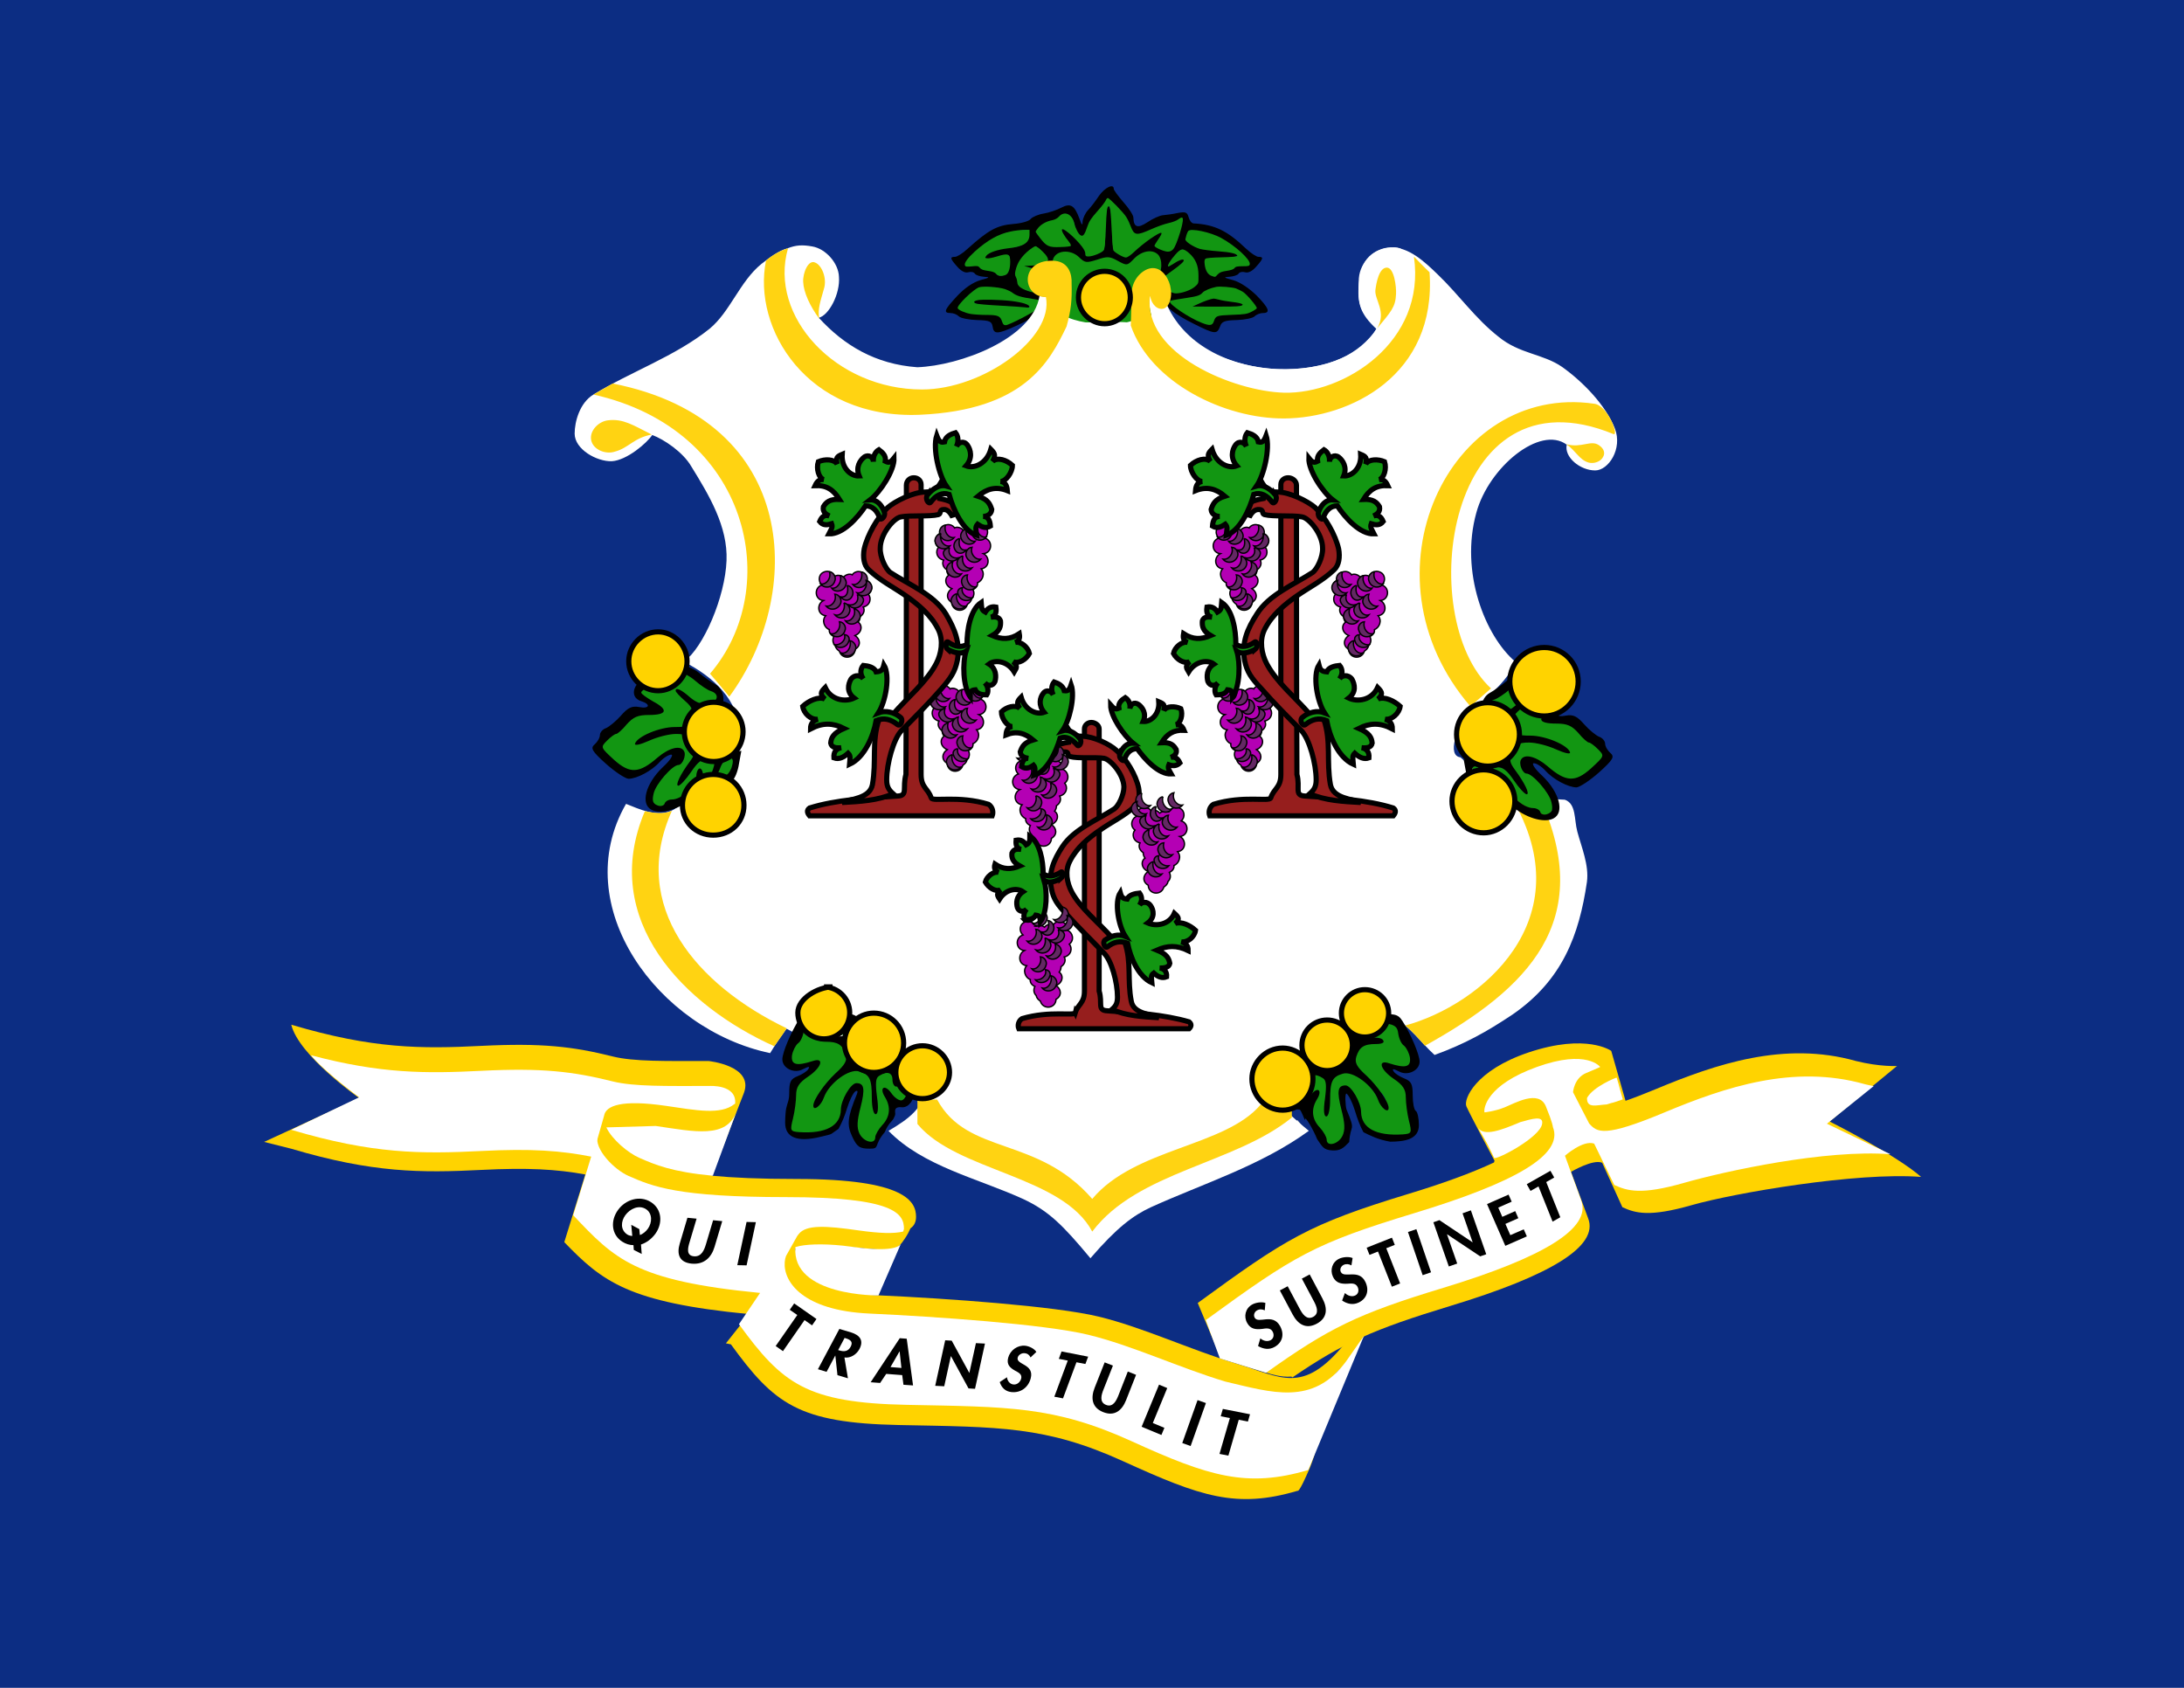 <svg height="459" width="594" xmlns="http://www.w3.org/2000/svg"><path d="m0 0h594v459h-594z" fill="#0c2d83"/><path d="m281.704 64.003h35.609v24.758h-35.609z" fill="#129612"/><path d="m264.78 81.999c0 .535 1.74 1.185 4.867 1.185 2.593 0 6.101.292 7.779.521 2.441.382 3.117-.288 2.354-1.052-1.144-1.299-15.001-1.876-15.001-.653z"/><path d="m327.015 81.999-3.117 1.393 7.128.389c3.813 0 7.472-.573 7.472-.955 0-.382-1.345-.969-2.871-.969-1.449 0-3.342-.368-4.028-.75-.839-.382-2.677.052-4.584.893z"/><path d="m298.948 53.185c-.915 1.376-2.288 3.21-3.051 3.974-.763.841-1.373 2.216-1.449 3.057 0 1.223-.229 1.07-.839-.688-1.373-3.745-2.441-4.357-4.957-3.057-1.144.612-3.356 1.376-4.805 1.605-1.449.229-3.051.917-3.508 1.452-.381.611-2.593 1.223-4.729 1.376-4.5.382-6.712 1.605-12.508 6.802-1.297 1.223-2.822 2.14-3.356 2.14-1.449 0-1.373.459.61 2.675 1.068 1.223 2.136 1.758 2.974 1.529.763-.229 1.525-.077 1.83.382.229.382 1.373.764 2.517.841 1.678.076 1.525.229-1.068.917-1.983.612-4.271 2.14-6.254 4.28-3.508 3.745-3.89 4.662-1.83 4.662.763 0 1.754.382 2.288.917.458.459 2.669.917 4.881.994 3.508.076 4.042.382 4.271 1.758.305 2.14 1.297 2.14 6.33-.153 5.339-2.369 8.695-4.968 11.517-8.79 2.212-3.057 2.288-4.662.229-4.662-1.449 0-2.364-3.669-1.373-5.274 1.22-1.987 4.729-1.987 6.788 0 1.678 1.605 1.983 1.605 4.957.688 2.746-.917 3.356-.917 5.568.306 2.517 1.376 2.593 1.376 4.5-.611 2.136-2.14 4.957-2.599 6.483-1.07 1.297 1.299 1.144 5.121-.229 5.656-1.449.611-1.449 2.064.076 5.044 1.678 3.21 4.424 5.427 9.991 8.178 5.644 2.828 6.178 2.828 7.017.688.458-1.376 1.22-1.681 4.576-1.758 2.136-.077 4.347-.535 4.805-.994.534-.535 1.525-.917 2.288-.917 2.135 0 1.678-1.299-1.754-4.815-1.983-1.911-4.424-3.592-6.33-4.127-2.593-.688-2.746-.841-1.068-.917 1.144-.077 2.288-.459 2.517-.841.305-.459 1.068-.611 1.83-.382.839.229 1.907-.306 2.974-1.529 1.983-2.216 2.059-2.675.61-2.675-.534 0-2.059-.994-3.356-2.216-5.11-4.892-8.542-6.573-14.338-6.879-.534-.077-1.068-.841-1.297-1.681-.381-1.376-.839-1.529-2.974-1.147-1.373.306-3.203.535-4.042.612-.839.076-2.746.917-4.195 1.911-2.669 1.758-3.737 1.376-3.813-1.299 0-.611-1.22-2.522-2.669-4.127-1.449-1.681-2.669-3.287-2.669-3.669 0-1.529-2.364-.382-3.966 1.834zm4.877 3.429c1.449 1.376 2.978 3.144 3.283 4.138 1.068 3.516 2.192 4.026 5.853 2.039 1.907-.994 3.82-1.803 4.811-1.803.915 0 2.215-.445 2.749-.98 1.525-1.529 1.348-.604.128 3.37-1.754 5.809.188 1.66-4.388-1.015-.153-.153-1.82 3.739-1.057 2.898.763-.841 1.252-1.994 1.023-2.223-.458-.459-7.507 4.002-8.803 5.76-.915 1.223-.689 1.299-2.748.229-2.136-1.146-2.118-1.018-2.118-6.98 0-3.592-.711-6.146-1.169-6.146s-.794 2.835-.794 6.427c0 5.885-.108 5.722-2.014 6.41-2.669 1.07-3.65 1.105-3.192-.042.381-1.147-5.835-7.653-6.674-6.889-.229.306.166 1.924 1.082 2.918s1.24 1.755 1.24 1.984c0 .153-.949-.055-2.703.098-2.669.153-3.165.316-4.614-1.366-.991-1.147-1.629-2.279-1.629-2.508 0-1.147 2.871-2.679 4.472-2.679.915 0 1.473-.368 1.473-.75 0-.382.596-1.011 1.283-1.24 1.449-.535 3.012 1.692 3.012 3.679 0 .841.44 1.254 1.05 1.789.915.764 1.658.83 2.344-.928.381-1.07.825-2.248.825-2.401 0-.229.818-1.296 2.038-2.595 1.297-1.223 2.413-2.755 2.413-3.137 0-1.146.155-.733 2.825 1.942zm-23.948 7.317c0 2.064-2.281 3.405-5.789 3.405-2.593 0-6.258 1.671-6.258 2.741 0 .382.673.677 1.435.372.686-.306 2.212-.671 3.432-.9 1.83-.306 1.934-.326 1.934 1.355 0 1.07-.291 2.258-.52 2.946-.534 1.299-3.137 1.525-3.137.302 0-.459-1.023-.702-2.319-.702-1.22 0-2.038-.382-2.038-.841 0-.535-.919-.657-1.987-.351-2.669.688-2.596-.486-.46-2.627 3.89-3.821 7.221-5.864 10.653-6.476 5.415-.917 5.054-1.136 5.054.775zm48.597.062c3.813.611 11.859 6.181 10.868 7.786-.305.382-.609.459-1.677.229-1.068-.306-1.893.004-1.893.538 0 .459-.804.841-2.101.841-1.22 0-2.632-.007-2.632.452 0 1.529-2.179 1.233-2.637-.525-.554-1.623 1.956-2.759 3.493-3.158 2.517.153 4.857-.454 4.857-.76 0-.917-2.288-1.452-6.178-1.452-2.212 0-4.496-.441-5.716-1.206-1.144-.688-1.573-.924-1.837-1.188-.076 0-.25-.591.055-1.508.305-1.223.339-1.542 1.559-1.313.839.229 2.839.785 4.212 1.014zm-44.932 4.402c2.441 2.293 1.838 3.464-1.976 3.54l-3.439.358 2.957 1.219c1.678.459 4.136.997 5.356 1.991l2.136 1.758-2.441 1.299c-2.974 1.452-3.313.921-6.669-.302-1.525-.535-2.441-.874-2.212-1.485.229-.535.015-1.207-.29-1.36-1.297-.841-.273-4.192 2.015-6.255 1.297-1.147 2.4-2.081 2.629-2.081.229 0 1.017.401 1.933 1.319zm40.051.997c1.754 1.605 2.441 3.846 2.059 7.209-.153 1.376-3.102 2.87-5.771 2.87-2.212 0-5.221-2.133-4.459-3.356.229-.459 2.372-1.366 4.355-2.665 2.288-1.529 3.082-3.119 2.167-3.119-.763 0-2.247.472-3.009 1.237-1.983 1.758-1.365.562.694-1.807 2.059-2.369 1.601-2.508 3.965-.368zm-48.645 10.304c.458.688 2.874 1.643 5.391 1.873 4.118.459 4.271.049 3.051 1.348-.763.841-3.463 2.147-5.98 3.37-4.195 2.14-4.402 2.373-4.707 1.15-.381-1.987-1.664-2.522-4.486-2.064-2.441.459-7.356-.778-7.356-1.848 0-.994 4.035-4.742 5.56-5.125 2.441-.764 7.612.073 8.527 1.296zm64.232 1.303c1.22 1.376 2.257 2.269 2.257 2.575 0 1.223-4.291 2.165-7.189 1.706-2.898-.459-4.368.198-4.445 2.185 0 .382-.405.549-1.244.472-2.136-.382-7.966-3.679-9.415-5.284-1.068-1.223-1.29-.688 2.752-1.07 2.441-.229 4.701-.921 4.93-1.379.915-1.452 3.927-2.151 7.131-1.768 2.364.229 3.546.806 5.224 2.564z"/><path d="m300.731 54.519c-.138.363-1.188 1.729-2.321 2.984-1.63 1.841-2.211 2.705-2.653 4.044-.746 2.259-1.188 2.845-1.851 2.454-.608-.363-1.382-1.841-1.741-3.347-.608-2.454-2.653-3.375-4.09-1.813-.47.53-1.161.892-1.851 1.032-1.547.279-2.984 1.06-3.841 2.064-.387.474-.718.976-.718 1.06 0 .112.553.92 1.244 1.785 1.741 2.231 2.404 2.538 5.527 2.399 1.437-.028 2.68-.167 2.791-.307.111-.112-.055-.558-.387-.976-1.409-1.729-2.266-3.235-1.99-3.514.525-.53 4.974 3.598 6.024 5.606.193.335.332.865.332 1.171 0 .474.166.586.829.586 1.244 0 3.841-1.088 4.2-1.757.193-.362.414-2.789.525-5.773.193-5.048.332-6.136.829-6.136.359 0 .525 1.422.774 6.722.138 2.705.332 5.076.442 5.271.359.614 2.708 1.952 3.399 1.952.442 0 1.299-.586 2.515-1.757.995-.948 2.874-2.454 4.173-3.347 3.261-2.203 3.758-2.148 2.072.251-.525.753-.967 1.506-.967 1.673 0 .446 2.625 1.59 3.62 1.59.608 0 1.078-.223 1.52-.725.691-.809 2.238-5.355 2.515-7.335.193-1.395-.083-1.534-1.271-.669-.414.335-1.603.753-2.625.976-1.05.223-3.15.976-4.698 1.673-4.007 1.785-4.587 1.701-5.554-.865-.276-.753-.801-1.869-1.188-2.482-.774-1.255-4.587-5.16-5.029-5.16-.166 0-.414.307-.553.669z" fill="#129612"/><path d="m274.921 62.942c-3.288.641-6.411 2.399-9.837 5.495-1.934 1.757-2.874 3.096-2.653 3.709.138.391.442.446 1.907.279 1.52-.139 1.741-.112 2.128.391.304.418.94.669 2.211.837 1.271.167 1.934.418 2.266.837.497.614 1.437.725 2.542.279.774-.279 1.271-1.646 1.271-3.542 0-2.259-.497-2.454-3.731-1.45-.995.307-2.128.53-2.515.474-.636-.084-.663-.112-.249-.697.608-.865 3.067-1.701 5.969-2.036 4.2-.474 5.775-1.506 5.775-3.765v-1.255l-1.575.028c-.884 0-2.459.195-3.509.418z" fill="#129612"/><path d="m323.169 62.831c-.138.195-.359.669-.47 1.06-.083.39-.249.892-.304 1.143-.166.586 2.1 2.092 3.924 2.65.691.195 2.929.502 4.946.641 3.509.251 5.25.669 5.25 1.283 0 .167-1.658.307-4.117.363-2.68.056-4.283.195-4.532.391-.276.251-.332.669-.221 1.534.221 1.729.857 2.761 1.851 3.124 1.105.39.94.418 1.713-.418.497-.53 1.078-.753 2.432-.948 1.161-.167 1.879-.418 2.128-.753.276-.391.746-.502 2.211-.502 1.658 0 1.851-.056 1.934-.586.166-1.255-3.924-4.992-7.793-7.112-2.929-1.59-8.262-2.705-8.953-1.869z" fill="#129612"/><path d="m280.006 67.935c-2.128 1.701-3.344 3.486-3.813 5.662-.193.781-.166 1.283.111 1.757.193.362.359 1.004.387 1.422 0 .92.94 1.701 2.846 2.343 2.349.809 4.117.669 6.798-.586l2.321-1.088-1.216-1.088c-1.575-1.395-3.786-2.538-6.632-3.375l-2.266-.641 2.542-.139c2.736-.167 3.896-.669 3.896-1.673 0-.669-2.736-3.57-3.344-3.57-.221 0-.94.446-1.63.976z" fill="#129612"/><path d="m319.66 69.246c-1.326 1.478-2.211 2.957-1.962 3.208.083.084.746-.251 1.465-.725 1.354-.92 2.487-1.339 2.763-1.032.276.279-.746 1.227-2.957 2.817-3.592 2.594-3.896 3.04-2.929 4.295.636.837 2.791 1.98 3.731 1.98 1.63 0 4.09-.865 5.195-1.813 1.022-.892 1.022-.892.995-3.096 0-2.678-.801-4.518-2.598-6.08-1.603-1.367-2.155-1.311-3.703.446z" fill="#129612"/><path d="m266.327 78.115c-1.52.474-6.107 4.909-5.858 5.69.138.474 1.851 1.255 3.482 1.562.829.14 2.736.279 4.283.279 3.178 0 3.813.251 4.311 1.813.249.753.47.976.995.976.801 0 7.24-3.291 8.87-4.546 1.105-.865 1.879-1.813 1.658-2.036-.055-.056-1.409-.307-2.984-.53-3.454-.53-4.532-.837-5.665-1.673-.442-.363-1.492-.837-2.266-1.088-1.824-.53-5.72-.781-6.825-.446zm8.732 3.737c3.123.39 4.946.976 4.946 1.618 0 .195-.387.251-1.161.112-.663-.084-3.786-.307-6.991-.474-3.178-.167-6.107-.418-6.466-.586-.718-.251-.553-.641.387-.865 1.133-.279 6.19-.167 9.285.195z" fill="#129612"/><path d="m330.851 78.004c-1.575.307-3.288 1.004-3.758 1.562-.718.781-1.382 1.004-4.504 1.478-4.256.669-4.449.697-4.449.948 0 .92 5.333 4.463 8.649 5.774 2.211.892 2.957.809 3.344-.363.525-1.534.718-1.618 4.974-1.785 3.427-.112 4.09-.223 5.278-.837.746-.363 1.382-.809 1.437-.948.138-.446-2.791-3.877-3.813-4.49-.525-.307-1.326-.697-1.824-.892-1.05-.363-4.338-.614-5.333-.446zm.691 3.486c.608.195 2.266.474 3.703.641 2.68.307 3.509.781 1.934 1.116-.47.084-3.565.167-6.853.14l-5.969-.028 1.52-.697c1.686-.781 3.509-1.422 4.145-1.45.221-.028.912.112 1.52.279z" fill="#129612"/><path d="m247.927 307.639c11.037 13.402 41.031 14.573 49.471 30.448 12.855-17.046 40.382-19.128 56.482-32.27" fill="none" stroke="#d2d2d2" stroke-width="3.109"/><path d="m235.292 148.568c-1.872.751-4.493 1.251-4.992 3.252.125.75 1.498.875 2.621.625-.125-1.376.25-1.876 1.997-1.501-.25-.75.25-1.5.374-2.376z" fill="#b68c5b" stroke="#000" stroke-width=".375"/><path d="m363.714 148.568c1.872.751 4.493 1.251 4.992 3.252-.125.75-1.498.875-2.621.625.125-1.376-.25-1.876-1.997-1.501.25-.75-.25-1.5-.374-2.376z" fill="#b68c5b" stroke="#000" stroke-width=".375"/><path d="m309.425 213.603c1.622.501 4.118 1.126 4.493 2.877 0 .75-1.248.75-2.371.625.125-1.25-.25-1.751-1.872-1.501.25-.625-.25-1.376-.25-2.001z" fill="#b68c5b" stroke="#000" stroke-width=".375"/><path d="m312.545 80.406c1.373 0 2.621.25 3.994.375 8.487 24.513 49.297 24.513 57.784 8.63-4.368-4.002-5.242-7.004-4.742-12.382.374-3.127 1.123-9.38 9.36-9.755 3.12-.125 5.117 2.001 5.367 11.006.624 14.633-17.597 29.641-34.82 28.64-11.981-.75-37.69-8.379-36.942-26.514z" fill="#fff"/><g stroke="#000"><path d="m260.752 187.589c-.25-1.751-.998-3.377-1.747-4.628 0 .251-.998.501-.998.251.749 1.25 1.373 2.877 1.622 4.127.374.25.749.25.998.375zm1.248-43.774c-.25-1.751-.998-3.377-1.747-4.627 0 .25-.998.5-.998.25.749 1.25 1.373 2.877 1.622 4.127.374.25.749.25.998.375zm-32.573 12.757c.25-1.751.998-3.377 1.748-4.628 0 .25.998.5.998.25-.749 1.25-1.373 2.877-1.622 4.127-.374.251-.749.251-.998.375z" fill="#0f0" stroke-width=".375"/><path d="m260.003 185.338c.499 0 1.248.375 1.498.5.998 1 2.995 3.127 2.995 4.503 0-1.001 1.123-3.752.125-4.628-.624-.875-3.869-1.001-4.618-.375zm0 .5c-.624 0-1.248.75-1.622 1.376-.624 1.626-1.747 4.878-1.123 6.504-.499-1.376-2.995-3.752-2.496-5.378.499-1.25 3.994-3.001 5.242-2.501zm-.374-1.126c-.499.251-1.248.876-1.373 1.501-.624 1.501-1.997 4.753-1.123 6.504-.624-1.376-2.995-3.752-2.621-5.503.374-1.376 4.118-3.001 5.117-2.501zm1.622-43.148c.499 0 1.248.375 1.498.5.998 1.001 2.995 3.127 2.995 4.503 0-1 1.123-3.752.125-4.628-.624-.876-3.869-1.001-4.618-.375zm0 .5c-.624 0-1.248.75-1.622 1.376-.624 1.626-1.747 4.878-1.123 6.503-.499-1.376-2.995-3.752-2.496-5.378.499-1.25 3.994-3.001 5.242-2.501zm-.374-1.125c-.499.25-1.248.875-1.373 1.5-.624 1.501-1.997 4.753-1.123 6.504-.624-1.375-2.995-3.752-2.621-5.503.374-1.376 4.118-3.002 5.117-2.501zm-30.701 13.382c-.499 0-1.248.375-1.498.5-.998 1-2.995 3.127-2.995 4.503 0-1.001-1.123-3.752-.125-4.628.624-.876 3.869-1 4.618-.375zm0 .5c.624 0 1.248.75 1.622 1.376.624 1.625 1.747 4.878 1.123 6.503.499-1.376 2.995-3.752 2.496-5.378-.499-1.25-3.994-3.001-5.242-2.501zm.374-1.126c.499.25 1.248.875 1.373 1.5.624 1.501 1.997 4.753 1.123 6.503.624-1.375 2.995-3.752 2.621-5.503-.374-1.376-4.118-3.002-5.117-2.501z" fill="#7eff00" stroke-width=".375"/><path d="m259.629 184.838c-.624.125-1.373.625-1.622 1-.749 1-2.122 3.502-1.248 4.503-.624-1.001-3.494-2.627-2.995-3.752.499-.875 4.618-2.126 5.866-1.751zm-.125.125c.624.125 1.373.875 1.622 1.626.624 1.376 1.872 4.753 1.123 6.378.624-1.25 2.995-3.627 2.621-5.378-.499-1.25-4.118-3.127-5.367-2.626zm1.373-43.899c-.624.125-1.373.625-1.622 1-.749 1.001-2.122 3.502-1.248 4.503-.624-1-3.494-2.627-2.995-3.752.499-.875 4.618-2.126 5.866-1.751zm-.125.125c.624.125 1.373.875 1.622 1.625.624 1.376 1.872 4.753 1.123 6.378.624-1.25 2.995-3.627 2.621-5.378-.499-1.25-4.118-3.127-5.367-2.626zm-30.202 12.632c.624.125 1.373.626 1.622 1.001.749 1 2.122 3.502 1.248 4.503.624-1.001 3.494-2.627 2.995-3.752-.499-.875-4.618-2.126-5.866-1.751zm.125.125c-.624.125-1.373.875-1.622 1.626-.624 1.376-1.872 4.753-1.124 6.378-.624-1.25-2.995-3.627-2.621-5.378.499-1.251 4.118-3.127 5.367-2.627z" fill="#7eff00" stroke-width=".125"/><path d="m338.629 187.589c.25-1.751.998-3.377 1.747-4.628 0 .251.998.501.998.251-.749 1.25-1.373 2.877-1.622 4.127-.374.25-.749.25-.998.375zm-1.248-43.774c.25-1.751.998-3.377 1.747-4.627 0 .25.998.5.998.25-.749 1.25-1.373 2.877-1.622 4.127-.374.25-.749.25-.998.375zm32.573 12.757c-.25-1.751-.998-3.377-1.747-4.628 0 .25-.998.5-.998.25.749 1.25 1.373 2.877 1.622 4.127.374.251.749.251.998.375z" fill="#0f0" stroke-width=".375"/><path d="m339.377 185.338c-.499 0-1.248.375-1.498.5-.998 1-2.995 3.127-2.995 4.503 0-1.001-1.123-3.752-.125-4.628.624-.875 3.869-1.001 4.618-.375zm0 .5c.624 0 1.248.75 1.622 1.376.624 1.626 1.747 4.878 1.123 6.504.499-1.376 2.995-3.752 2.496-5.378-.499-1.25-3.994-3.001-5.242-2.501zm.374-1.126c.499.251 1.248.876 1.373 1.501.624 1.501 1.997 4.753 1.123 6.504.624-1.376 2.995-3.752 2.621-5.503-.374-1.376-4.118-3.001-5.117-2.501zm-1.622-43.148c-.499 0-1.248.375-1.498.5-.998 1.001-2.995 3.127-2.995 4.503 0-1-1.123-3.752-.125-4.628.624-.876 3.869-1.001 4.618-.375zm0 .5c.624 0 1.248.75 1.622 1.376.624 1.626 1.747 4.878 1.123 6.503.499-1.376 2.995-3.752 2.496-5.378-.499-1.25-3.994-3.001-5.242-2.501zm.374-1.125c.499.25 1.248.875 1.373 1.5.624 1.501 1.997 4.753 1.123 6.504.624-1.375 2.995-3.752 2.621-5.503-.374-1.376-4.118-3.002-5.117-2.501zm30.701 13.382c.499 0 1.248.375 1.498.5.998 1 2.995 3.127 2.995 4.503 0-1.001 1.123-3.752.125-4.628-.624-.876-3.869-1-4.618-.375zm0 .5c-.624 0-1.248.75-1.622 1.376-.624 1.625-1.747 4.878-1.123 6.503-.499-1.376-2.995-3.752-2.496-5.378.499-1.25 3.994-3.001 5.242-2.501zm-.374-1.126c-.499.25-1.248.875-1.373 1.5-.624 1.501-1.997 4.753-1.123 6.503-.624-1.375-2.995-3.752-2.621-5.503.374-1.376 4.118-3.002 5.117-2.501z" fill="#7eff00" stroke-width=".375"/><path d="m339.752 184.838c.624.125 1.373.625 1.622 1.0.749 1 2.122 3.502 1.248 4.503.624-1.001 3.494-2.627 2.995-3.752-.499-.875-4.618-2.126-5.866-1.751zm.125.125c-.624.125-1.373.875-1.622 1.626-.624 1.376-1.872 4.753-1.123 6.378-.624-1.25-2.995-3.627-2.621-5.378.499-1.25 4.118-3.127 5.367-2.626zm-1.373-43.899c.624.125 1.373.625 1.622 1.0.749 1.001 2.122 3.502 1.248 4.503.624-1 3.494-2.627 2.995-3.752-.499-.875-4.618-2.126-5.866-1.751zm.125.125c-.624.125-1.373.875-1.622 1.625-.624 1.376-1.872 4.753-1.123 6.378-.624-1.25-2.995-3.627-2.621-5.378.499-1.25 4.118-3.127 5.367-2.626zm30.202 12.632c-.624.125-1.373.626-1.622 1.001-.749 1-2.122 3.502-1.248 4.503-.624-1.001-3.494-2.627-2.995-3.752.499-.875 4.618-2.126 5.866-1.751zm-.125.125c.624.125 1.373.875 1.622 1.626.624 1.376 1.872 4.753 1.123 6.378.624-1.25 2.995-3.627 2.621-5.378-.499-1.251-4.118-3.127-5.367-2.627z" fill="#7eff00" stroke-width=".125"/><path d="m284.09 251.749c.25-1.751.998-3.377 1.747-4.628 0 .25.998.5.998.25-.749 1.251-1.373 2.877-1.622 4.127-.374.251-.749.251-.998.375zm-1.248-43.774c.25-1.751.998-3.377 1.747-4.628 0 .25.998.5.998.25-.749 1.251-1.373 2.877-1.622 4.128-.374.25-.749.25-.998.375zm32.573 12.757c-.25-1.751-.998-3.377-1.747-4.628 0 .25-.998.5-.998.25.749 1.251 1.373 2.877 1.622 4.128.374.25.749.25.998.375z" fill="#0f0" stroke-width=".375"/><path d="m284.839 249.498c-.499 0-1.248.375-1.498.5-.998 1-2.995 3.127-2.995 4.502 0-1-1.123-3.752-.125-4.628.624-.876 3.869-1 4.618-.375zm0 .5c.624 0 1.248.75 1.622 1.376.624 1.626 1.747 4.878 1.123 6.503.499-1.376 2.995-3.752 2.496-5.378-.499-1.251-3.994-3.002-5.242-2.501zm.374-1.126c.499.25 1.248.875 1.373 1.501.624 1.5 1.997 4.752 1.123 6.503.624-1.376 2.995-3.752 2.621-5.503-.374-1.376-4.118-3.002-5.117-2.501zm-1.622-43.149c-.499 0-1.248.375-1.498.501-.998 1.001-2.995 3.127-2.995 4.502 0-1-1.123-3.752-.125-4.628.624-.875 3.869-1 4.618-.375zm0 .501c.624 0 1.248.75 1.622 1.376.624 1.625 1.747 4.877 1.123 6.503.499-1.376 2.995-3.752 2.496-5.378-.499-1.251-3.994-3.002-5.242-2.501zm.374-1.126c.499.25 1.248.875 1.373 1.501.624 1.501 1.997 4.752 1.123 6.503.624-1.376 2.995-3.752 2.621-5.503-.374-1.376-4.118-3.002-5.117-2.501zm30.701 13.382c.499 0 1.248.375 1.498.501.998 1 2.995 3.126 2.995 4.502 0-1.001 1.123-3.752.125-4.628-.624-.875-3.869-1.001-4.618-.375zm0 .501c-.624 0-1.248.75-1.622 1.375-.624 1.626-1.747 4.878-1.123 6.504-.499-1.376-2.995-3.752-2.496-5.378.499-1.251 3.994-3.002 5.242-2.501zm-.374-1.126c-.499.25-1.248.876-1.373 1.501-.624 1.501-1.997 4.753-1.123 6.503-.624-1.376-2.995-3.752-2.621-5.503.374-1.375 4.118-3.001 5.117-2.501z" fill="#7eff00" stroke-width=".375"/><path d="m285.213 248.997c.624.125 1.373.626 1.622 1.001.749 1 2.122 3.502 1.248 4.502.624-1 3.494-2.627 2.995-3.752-.499-.875-4.618-2.126-5.866-1.751zm.125.125c-.624.126-1.373.876-1.622 1.626-.624 1.376-1.872 4.752-1.123 6.378-.624-1.251-2.995-3.627-2.621-5.378.499-1.251 4.118-3.127 5.367-2.627zm-1.373-43.898c.624.125 1.373.625 1.622 1.0.749 1.001 2.122 3.502 1.248 4.502.624-1 3.494-2.626 2.995-3.752-.499-.876-4.618-2.126-5.866-1.751zm.125.125c-.624.125-1.373.876-1.622 1.626-.624 1.376-1.872 4.752-1.123 6.378-.624-1.251-2.995-3.627-2.621-5.378.499-1.251 4.119-3.127 5.367-2.627zm30.202 12.632c-.624.125-1.373.625-1.622 1.001-.749 1-2.122 3.502-1.248 4.502-.624-1.001-3.494-2.626-2.995-3.752.499-.876 4.618-2.126 5.866-1.751zm-.125.125c.624.126 1.373.876 1.622 1.626.624 1.376 1.872 4.752 1.123 6.378.624-1.251 2.995-3.627 2.621-5.378-.499-1.251-4.118-3.127-5.367-2.627z" fill="#7eff00" stroke-width=".125"/></g><path d="m365.708 365.439c-11.487 13.986-17.235 9.052-29.552 5.351-12.31-3.708-25.444-9.869-37.347-12.745-11.903-2.884-41.462-4.949-59.52-5.767-16.717-.766-22.523-7.511-22.975-12.745.117-.036 5.31-1.365 16.135-.285 10.948 1.102 11.495.832 13.68-2.467.656-.964 1.136-1.905 1.493-2.737 1.042-.723 1.522-1.767 1.522-3.146 0-4.124-2.877-10.278-32.43-10.278-10.038 0-17.453-.343-23.113-.89l8.748-22.564c2.666-7.402-9.644-8.628-9.644-8.628-11.495 0-20.323.197-26.063-1.241-10.832-2.708-19.296-3.694-35.708-2.876-16.419.825-29.552.825-51.719-5.76 2.054 8.439 18.473 19.943 18.473 19.943l-25.859 11.935 7.386 1.854c22.166 6.585 35.3 6.585 51.719 5.76 12.522-.628 20.411-.204 28.256 1.241l-5.718 18.403c10.366 10.767 17.562 16.425 50.247 19.564l-6.286 7.957 1.355.27c11.771 16.184 18.335 21.381 45.702 21.943 27.36.54 39.954.27 61.021 9.862 21.074 9.599 30.733 12.95 47.421 8.015 0 0 .299.869 3.329-6.278 3.409-8.037 4.254-23.396 7.532-26.148 3.285-2.737 7.663-10.417 7.663-10.417z" fill="#ffd300"/><path d="m441.239 328.283c3.555 1.643 7.386 2.737 18.881-.555 11.487-3.278 44.871-9.037 62.383-7.672-6.84-6.03-24.898-15.081-24.898-15.081l18.335-15.081s-4.655.27-11.218-1.372c-19.427-5.475-38.039.825-54.458 7.687-3.249 1.35-5.929 2.38-8.158 3.146l-3.883-13.57s-6.68-4.876-22.516.431c-14.452 4.862-17.708 12.731-16.885 14.643.823 1.92 7.663 14.811 7.663 14.811l-.16.467c-6.024 2.825-13.855 5.694-23.375 8.57-27.09 8.242-33.107 12.059-57.189 29.63l6.294 15.081 13.134 4.11s3.285 1.095 6.017.825l.335.212c13.702-9.366 22.071-13.088 42.905-19.418 27.09-8.227 40.493-16.184 37.485-23.856l-4.647-12.614s6.017-3.562 8.479-2.467l5.478 12.059" fill="#ffd300"/><path d="m161.099 314.64 3.198-11.22c.459-2.752 4.749-4.446 16.776-2.694 8.311 1.212 14.94 2.54 18.699-.496l.168-.073c.495-5.351-7.029-4.832-7.029-4.832h-.204c-11.495 0-20.323.197-26.063-1.241-10.839-2.708-19.296-3.708-35.715-2.883-15.042.759-27.338.818-46.343-4.234 3.693 4.519 13.097 11.439 13.097 11.439l-18.473 8.84c22.166 6.584 35.3 6.584 51.719 5.76 13.563-.686 21.693-.117 30.215 1.606" fill="#fff"/><path d="m217.559 338.824c2.819-.555 7.982-.632 13.963.207 9.309 1.343 12.742.44 13.488-.753l-6.087 14.016s-23.684.27-22.591-13.162" fill="#fff"/><path d="m370.969 363.257-4.919 7.031c-9.003 12.102-20.089 8.409-32.765 5.43-12.318-3.686-25.451-9.862-37.354-12.745-11.903-2.876-41.455-4.927-59.513-5.76-18.065-.825-23.397-8.636-22.989-13.986.051-.628.168-1.183.35-1.664l3.038-5.417.452-.591c2.025-2.518 7.255-2.248 16.273-.949 5.747.81 9.644.927 12.114.299l.204-.715c0-4.117-2.462-8.643-32.015-8.643s-36.327-2.876-42.897-5.76c-3.868-1.694-9.448-7.329-8.392-10.994l-6.658 21.688c11.218 11.804 16.623 17.826 50.83 21.118l-5.747 8.512c11.764 16.169 18.335 21.381 45.694 21.929 27.367.555 39.954.27 61.028 9.862 21.066 9.614 31.439 12.789 48.127 7.855" fill="#fff"/><path d="m164.916 306.588c1.522 3.307 5.973 6.971 8.909 8.256 4.371 1.92 8.836 3.832 20.068 4.898l-.029.029 6.425-17.461c-2.659 7.395-11.342 5.446-21.948 3.891" fill="#fff"/><path d="m439.046 322.239c3.555 1.657 7.386 2.752 18.881-.54 11.495-3.278 38.723-9.183 56.235-7.811l-17.271-8.3 12.704-10.22c-.772-.146-1.573-.329-2.411-.533-19.427-5.489-38.039.818-54.458 7.672-16.419 6.862-18.335 5.489-20.52 3.007l-4.378-8.497s.27-3.832 3.555-5.205c3.285-1.365 3.832-1.65 3.832-1.65s-3.555-4.935-17.242 0c-13.68 4.927-14.503 11.249-14.226 12.344 0 0 2.739-.27 5.471-1.365 2.739-1.102 9.309-4.935 11.225-.27 1.908 4.657 1.908 5.614 1.908 5.614 3.016 7.672-10.664 15.213-37.755 23.44s-32.568 11.519-56.65 29.068l3.832 10.424 12.565 3.905c17.125-12.176 24.818-16.009 48.186-23.097 27.09-8.227 40.501-16.184 37.485-23.863l-4.378-12.067s4.931-4.373 7.94-3.292l5.471 11.249" fill="#fff"/><path d="m170.073 330.466c-1.231 1.701-1.384 4.022.575 5.278.357.226.918.358 1.318.358l-.277-3.022 2.185 1.168.16 1.606c.845-.27 1.661-.993 2.171-1.708 1.202-1.65 1.275-4.176-.517-5.329-1.945-1.241-4.334-.102-5.616 1.65l-1.974-1.438c2.069-2.854 5.973-4.037 8.967-2.11 2.987 1.913 3.249 5.745 1.173 8.614-1.005 1.365-2.375 2.409-3.904 2.905l.197 2.57-2.156-1.102-.087-1.299c-1.02.015-2.105-.336-3.038-.934-2.994-1.913-3.285-5.723-1.151-8.643l1.974 1.438"/><path d="m186.973 331.167 2.484.241-1.952 6.548c-.43 1.438-.903 3.489 1.209 3.686 2.105.204 2.848-1.81 3.285-3.263l1.952-6.541 2.484.241-2.091 7.001c-.852 2.847-2.812 4.876-6.228 4.562-3.416-.343-4.087-2.621-3.234-5.475l2.083-7"/><path d="m203.056 344.109-2.528-.051 2.52-11.753 2.528.058-2.52 11.745"/><path d="m212.948 367.439-1.981-1.387 5.878-8.439-2.047-1.423 1.202-1.73 6.061 4.234-1.195 1.73-2.047-1.431z"/><path d="m229.076 365.052-1.122 2.102.306.08c1.297.402 2.397.329 3.103-1.007.721-1.358-.087-1.898-1.333-2.285l-.321-.102-.634 1.212-2.375-.664 1.588-2.993 3.183.949c2.382.73 3.518 2.183 2.273 4.533-.743 1.387-2.331 2.526-4.079 2.285l.954 5.657-2.848-.854-.575-5.3-.036-.015-2.346 4.416-2.353-.715 4.239-7.964 2.375.664"/><path d="m243.637 369.264-1.442 2.504 2.972.234-.488-4.497h-.029l-1.013 1.759-2.069-.584 3.147-4.767 1.894.146 1.719 12.702-2.608-.182-.342-2.628-4.349-.329-1.654 2.467-2.579-.197 4.771-7.212 2.069.584"/><path d="m257.069 364.483 1.777.102 4.779 8.767h.022l1.785-8.095 2.455.124-2.702 12.293-1.77-.102-4.771-8.767h-.036l-1.799 8.183-2.455-.124 2.717-12.38"/><path d="m280.285 369.147c-.299-.642-.794-1.08-1.603-1.153-.772-.088-1.675.409-1.887 1.183-.546 2.022 4.618 1.679 3.526 5.701-.656 2.409-2.673 3.949-5.216 3.694-1.719-.168-2.717-1.256-3.198-2.723l1.974-1.314c.08.942.728 1.869 1.77 1.971.991.095 1.821-.657 2.076-1.569.335-1.241-.758-1.708-1.632-2.183-1.428-.796-2.389-1.694-1.887-3.548.546-2 2.52-3.453 4.618-3.241 1.107.117 2.499.803 3.038 1.686z"/><path d="m289.113 380.28-2.36-.453 3.657-9.825-2.433-.467.743-2.015 7.233 1.416-.743 1.993-2.44-.467z"/><path d="m300.448 370.491 2.244.883-2.55 6.453c-.568 1.416-1.238 3.467.67 4.226 1.908.766 2.826-1.19 3.387-2.613l2.542-6.46 2.244.898-2.717 6.891c-1.115 2.81-3.147 4.475-6.228 3.248-3.081-1.226-3.431-3.832-2.316-6.643l2.724-6.898"/><path d="m313.537 386.981 3.154 1.314-.809 1.942-5.383-2.241 4.735-11.446 2.229.927z"/><path d="m323.823 393.244-2.273-.818 4.159-11.672 2.273.796z"/><path d="m334.086 395.85-2.411-.467 2.826-9.752-2.491-.489.575-1.993 7.394 1.453-.575 1.986-2.491-.489-2.826 9.767"/><path d="m343.993 356.344c-.707-.329-1.413-.387-2.12.015-.67.372-1.027 1.256-.634 1.971 1.02 1.81 4.873-1.358 6.905 2.278 1.209 2.168.721 4.46-1.486 5.686-1.479.847-3.052.584-4.494-.241l.619-2.095c.743.672 1.916.986 2.819.482.86-.482.976-1.511.517-2.336-.626-1.109-1.836-.854-2.863-.708-1.705.197-3.118.066-4.05-1.613-1.005-1.781-.481-3.978 1.333-5.008.954-.54 2.55-.81 3.62-.453l-.168 2.022"/><path d="m348.087 350.927 2.134-1.139 3.263 6.117c.714 1.336 1.843 3.175 3.657 2.219 1.806-.971.911-2.934.189-4.292l-3.256-6.117 2.127-1.139 3.482 6.548c1.42 2.679 1.369 5.3-1.559 6.854-2.921 1.569-5.128.161-6.549-2.511z"/><path d="m367.551 344.109c-.677-.365-1.377-.467-2.105-.139-.699.329-1.122 1.183-.779 1.913.881 1.891 4.961-.986 6.716 2.788 1.056 2.241.401 4.497-1.887 5.562-1.552.73-3.096.358-4.473-.555l.765-2.051c.699.708 1.85 1.124 2.783.679.896-.409 1.093-1.423.685-2.292-.539-1.168-1.763-.986-2.797-.912-1.719.073-3.11-.175-3.926-1.898-.867-1.869-.189-4.022 1.697-4.905.998-.467 2.608-.628 3.649-.182l-.321 1.993"/><path d="m380.801 349.029-2.244.883-3.773-9.563-2.316.912-.772-1.956 6.884-2.723.772 1.956-2.316.912z"/><path d="m389.214 345.993-2.28.788-3.999-11.738 2.287-.781z"/><path d="m389.848 332.393 1.639-.584 9.018 6.03.022-.015-2.746-7.869 2.265-.81 4.181 11.942-1.639.569-9.011-6h-.029l2.783 7.957-2.28.796-4.203-12.015"/><path d="m286.087 81.907c1.747 6.878 15.975 6.378 19.095 6.128l13.104-3.752-.375.219c3.994 10.255 19.22 16.04 31.576 15.915 12.106-.125 20.093-4.002 24.961-11.006-4.243-4.503-5.367-5.879-4.867-13.758.374-4.502 4.243-8.254 8.611-8.379 4.992-.125 9.235 3.877 12.855 7.379 5.741 5.503 10.234 12.007 16.474 16.884 5.741 4.752 12.106 4.628 17.348 8.254 5.616 4.002 11.856 10.381 14.352 16.759 2.122 5.503-1.747 11.381-5.367 11.381-4.118 0-8.487-3.627-7.738-7.003-7.239-5.378-21.216 6.128-24.586 18.51-4.493 16.134 2.371 33.518 10.608 40.522-2.621 6.878-11.731 12.632-16.474 17.009-1.747 6.378.749 15.258 6.115 19.261 6.365 1 16.973.75 23.837 1.25 3.12 1.126 2.496 5.378 3.37 8.63 1.123 4.252 3.245 9.13 2.621 13.757-2.122 14.383-6.615 26.64-20.218 36.02-7.114 4.752-12.979 8.004-21.216 11.006-3.619-3.252-6.864-8.005-10.858-9.88-12.855-.251-28.58 6.378-32.948 15.758-2.122 4.628 3.37 9.63 9.61 14.758-13.104 9.505-28.58 14.258-42.932 20.761-4.867 2.252-9.235 5.503-16.474 13.883-7.488-9.005-11.357-12.882-18.346-16.134-12.355-5.628-27.207-8.88-36.567-18.51 5.741-3.377 9.235-6.128 10.109-11.381-7.987-10.131-17.348-20.886-29.703-24.013-4.118 1.626-9.36 8.88-12.605 14.258-30.452-6.378-55.163-40.022-39.188-67.787 3.494 1.375 8.611 3.877 12.855 1.625 7.988-5.003 17.472-11.381 18.096-20.761-.25-9.005-7.114-15.384-15.226-19.511 5.367-3.877 11.232-17.635 11.607-27.515.374-9.255-4.742-17.76-9.61-25.639-2.246-3.877-7.488-7.379-10.608-8.505-1.373 2.126-6.864 6.879-10.983 7.129-4.118.126-10.109-3.252-10.109-7.504 0-3.251 1.373-8.379 5.117-10.631 10.234-6.253 22.215-10.381 31.575-17.884 5.616-4.628 8.237-12.882 14.103-17.635 2.246-1.751 4.742-3.627 7.113-4.252 6.048 25.367 15.044 28.424 27.671 32.711 13.853 1.626 32.234-4.195 44.215-18.327z" fill="#fff"/><path d="m282.717 80.531c-1.872 11.631-21.738 18.931-33.22 19.34-11.414-.819-19.945-5.958-26.809-13.462 2.745-.625 5.865-6.504 5.491-11.131-.125-3.752-3.619-7.629-7.239-8.254-2.746-.5-4.493-.375-6.739.5-5.366 27.015 22.464 38.771 36.567 38.396 14.103-.5 35.039-10.819 34.04-24.951v-.281z" fill="#fff"/><path d="m407.498 328.4 1.093 2.511 3.518-1.555.845 1.927-3.518 1.548 1.34 3.066 3.649-1.591.845 1.92-5.857 2.57-4.975-11.351 5.864-2.577.845 1.92z"/><path d="m424.368 331.021-2.098 1.197-3.832-9.577-2.171 1.226-1.027-1.825 6.439-3.65 1.034 1.825-2.171 1.241z"/><path d="m354.716 301.011c.08.102-.08.168-.16.256h-.087v-.241l.248-.015"/><path d="m354.563 302.091-.168-.241c.16-.168.495.161.168.241"/><path d="m355.546 301.821h.575z"/><path d="m84.087 286.932c19.121 5.125 31.446 5.066 46.539 4.292 16.419-.81 24.876.175 35.715 2.883 5.733 1.438 14.569 1.241 26.056 1.241m-113.49 11.935c22.166 6.57 35.3 6.57 51.719 5.76 13.665-.701 20.724-.672 29.319 1.095m32.459-25.578s12.31 1.226 9.644 8.643c-2.666 7.395-10.533 5.657-21.139 4.103-28.117-4.103-13.957 10.694-7.386 13.578 6.563 2.876 13.338 5.76 42.89 5.76 29.552 0 32.43 6.168 32.43 10.278 0 4.117-4.108 5.343-15.603 3.708-11.487-1.643-16.827-1.643-17.235 3.686-.415 5.365 4.924 13.162 22.982 13.994 18.058.81 47.618 2.876 59.52 5.76 11.903 2.876 25.036 9.037 37.347 12.745 12.318 3.701 18.065 8.636 29.552-5.351m-173.483-70.115s7.889.358 7.874 5.19m15.938 38.762c2.673-1.153 7.452-.766 14.634.256 7.707 1.102 12.099.912 14.146-.569m1.391-4.059c-.233-6.789-4.982-9.358-32.364-9.358-29.552 0-36.327-2.861-42.897-5.745-3.278-1.438-7.794-5.716-8.311-9.183m2.214-3.876c2.287-1.095 6.49-1.482 13.491-.511 9.171 1.256 18.051 2.124 21.54-2.256l2.185-5.833m-46.437 32.769c11.218 11.775 16.892 17.41 51.099 20.702m-4.378 5.76c-32.677-3.154-38.512-8.796-48.878-19.578l11.385-35.2m52.819 32.28-19.704 30.44c11.764 16.176 19.15 21.666 46.518 22.213 27.36.54 39.954.27 61.021 9.862 21.074 9.599 30.376 12.892 47.064 7.957 0 0 3.285-3.292 4.931-9.453 1.639-6.176 11.079-25.09 13.949-32.075l-3.278 5.329c-11.495 13.986-22.581 10.293-34.892 6.584-12.318-3.686-25.451-9.877-37.354-12.745-11.903-2.876-41.455-4.927-59.513-5.76-17.308-.781-22.931-7.993-23.011-13.3l-.386-2.467m142.838 58.398c-16.688 4.949-25.998 2.482-47.064-7.117-21.074-9.592-33.661-9.322-61.021-9.877-27.367-.54-34.753-6.03-46.518-22.199m-42.169-41.288c-7.809-1.431-15.69-1.854-28.161-1.226-16.419.825-29.552.825-51.719-5.76l-7.386-1.854 25.859-11.921s-16.419-11.519-18.473-19.943c22.166 6.57 35.3 6.57 51.719 5.745 16.419-.818 24.876.168 35.715 2.891 5.74 1.423 14.569 1.226 26.063 1.226" fill="none"/><path d="m200.133 303.489-5.471 15.629m44.602 32.638 9.033-19.191m180.054-34.557 12.864 30.163c3.555 1.643 7.386 2.737 18.881-.555 11.487-3.292 44.871-9.052 62.383-7.672-5.194-6.03-25.175-14.541-25.175-14.541l18.611-15.622s-4.655.27-11.218-1.372c-19.427-5.475-38.039.825-54.458 7.687-16.419 6.84-18.335 5.475-20.52 3.008-4.655-3.008-.546-6.03 4.924-9.052 5.471-3.007 4.378-6.03-.823-6.307-18.058-1.635-30.099 7.957-33.654 12.351-3.555 4.373-1.093 9.307 9.302 4.935 5.667-2.402 9.033-3.854 10.948-.285 3.008 7.679-10.402 15.636-37.492 23.849-27.09 8.242-33.107 12.074-57.189 29.63l6.294 14.797m71.415-66.355c-.27-7.125 21.897-18.644 31.468-13.432m-14.226 11.796 11.218 30.148c3.008 7.687-10.395 15.629-37.485 23.856-20.993 6.373-29.334 10.125-43.225 19.644m80.273-69.633c2.193 2.467 4.815 4.212 21.234-2.65 16.419-6.854 35.03-13.162 54.458-7.672.277.073 1.384.402 1.654.474m-69.791 26.929c3.555 1.657 7.386 2.752 18.881-.54 11.495-3.278 38.855-8.767 56.366-7.402m-186.07 44.697c24.082-17.549 29.283-20.841 56.373-29.068s40.85-16.352 37.842-24.024m-78.044 67.392c17.089-12.161 24.789-15.979 48.135-23.082 27.09-8.227 40.501-16.169 37.485-23.848m-31.191-25.221 7.386 14.257m32.015-29.345 3.562 12.892m-1.916-6.314c-4.931 2.19-10.672 5.489-7.94 7.679m-29.822 6.307c1.362 1.65 4.101 1.365 9.025-.832 4.924-2.183 9.579-2.737 8.748-.54m5.755 8.782c2.462-1.65 5.201-3.292 8.486-2.752m-7.117 7.417c3.008-1.927 7.117-2.752 9.302-2.197" fill="none"/><path d="m401.981 306.673c1.595 2.46 6.312.689 11.483-1.508 3.318-.944 6.285-1.81 5.971.385-.409 3.72-12.684 10.116-13.071 9.31-1.473-3.068-1.578-3.426-4.383-8.187z" fill="#fff"/><path d="m441.361 298.96c-3.449 1.255-1.986.611-4.377 1.384-2.7.139-5.419 1.191-5.353-1.747 1.583-3.038 8.028-5.654 8.066-5.533.749 2.388.837 3.117 1.664 5.896z" fill="#fff"/><path d="m172.742 102.265 9.816-5.143c9.584-6.049 10.665-6.093 15.643-12.323 6.507-8.143 2.63-5.829 8.942-12.181.868 10.599 19.441 40.414 39.286 40.199 24.369-.023 39.405-15.202 44.022-24.832 5.773-.366 11.528-.704 17.472-.25 5.367 15.508 25.46 25.389 41.809 25.264 17.722-.125 41.434-11.631 39.438-39.772 25.761 33.587 24.321 15.542 44.804 35.769-37.395-2.887-64.523 47.754-33.697 83.523-4.338 5.414-6.744 13.015-3.067 13.425l15.117 13.511c31.158 29.048-9.428 53.13-29.771 58.633l-30.826 21.512h-8.487c-9.735 11.506-34.196 11.756-45.803 25.639-14.976-17.26-33.946-11.756-42.183-27.015h-5.367s-15.243-7.375-38.837-20c-27.321-12.575-39.459-20.246-29.566-54.653 24.408-16.195 22.635-24.825 17.235-34.907 19.73-29.483 20.286-71.152-29.452-84.762z" fill="#fff"/><path d="m263.123 187.714c.874-1.376 2.122-1.626 3.245-1.0.998.5 1.498 2.251.25 3.377 2.246.75 1.997 4.003-.374 4.252 1.747.876 1.747 3.752-.624 4.128 1.123 1.25.374 3.252-.998 3.752.125.751-.374 1.501-1.248 1.876.499 1.0.25 1.876-.374 2.501-.125.75-.624 1.126-1.123 1.501-.25.875-.998 1.626-2.122 1.626-1.123 0-2.122-.876-2.122-2.126-1.747-1.001-1.373-2.877 0-3.752-1.872-.75-2.122-2.752-.874-3.627-.374-.501-.499-1-.499-1.501-.998-.625-1.373-1.751-.874-2.627-1.997-.5-2.246-2.501-1.373-3.502-1.498-1.126-.874-3.252.499-3.752-.25-1.251.749-2.252 1.872-2.377.749-.125 1.622.251 1.997.876.624-.375 1.747-.125 2.371.625.499-.375 1.498-.75 2.371-.25zm1.248-43.774c.874-1.375 2.122-1.625 3.245-1.0.998.5 1.498 2.251.25 3.377 2.246.75 1.997 4.002-.374 4.252 1.747.876 1.747 3.752-.624 4.128 1.123 1.25.374 3.252-.998 3.752.125.75-.374 1.501-1.248 1.876.499 1.0.25 1.876-.374 2.501-.125.75-.624 1.126-1.123 1.501-.25.875-.998 1.625-2.122 1.625s-2.122-.875-2.122-2.126c-1.747-1-1.373-2.877 0-3.752-1.872-.75-2.122-2.752-.874-3.627-.374-.501-.499-1.001-.499-1.501-.998-.625-1.373-1.751-.874-2.626-1.997-.5-2.246-2.501-1.373-3.502-1.498-1.125-.874-3.251.499-3.752-.25-1.251.749-2.252 1.872-2.376.749-.125 1.622.25 1.997.875.624-.375 1.747-.125 2.371.625.499-.375 1.498-.75 2.371-.25zm-37.316 12.757c-.874-1.376-2.122-1.626-3.245-1-.998.5-1.497 2.251-.25 3.377-2.246.75-1.997 4.002.374 4.252-1.747.875-1.747 3.752.624 4.127-1.123 1.25-.374 3.252.998 3.752-.125.75.374 1.501 1.248 1.876-.499 1.001-.249 1.876.374 2.501.125.751.624 1.126 1.123 1.501.25.875.998 1.626 2.122 1.626 1.124 0 2.122-.875 2.122-2.126 1.747-1 1.373-2.877 0-3.752 1.872-.75 2.122-2.752.874-3.627.374-.501.499-1.0.499-1.501.998-.625 1.373-1.751.874-2.626 1.997-.501 2.246-2.501 1.373-3.502 1.498-1.126.874-3.252-.499-3.752.25-1.25-.749-2.251-1.872-2.376-.749-.125-1.622.25-1.997.875-.624-.375-1.747-.125-2.371.626-.499-.375-1.498-.75-2.371-.251z" fill="#b400b4" stroke="#000" stroke-width=".375"/><path d="m336.257 187.714c-.874-1.376-2.122-1.626-3.245-1-.998.5-1.498 2.251-.25 3.377-2.246.75-1.997 4.003.374 4.252-1.747.876-1.747 3.752.624 4.128-1.123 1.25-.374 3.252.998 3.752-.125.751.374 1.501 1.248 1.876-.499 1-.25 1.876.374 2.501.125.75.624 1.126 1.123 1.501.25.875.998 1.626 2.122 1.626 1.123 0 2.122-.876 2.122-2.126 1.747-1.001 1.373-2.877 0-3.752 1.872-.75 2.122-2.752.874-3.627.374-.501.499-1.0.499-1.501.998-.625 1.373-1.751.874-2.627 1.997-.5 2.246-2.501 1.373-3.502 1.498-1.126.874-3.252-.499-3.752.25-1.251-.749-2.252-1.872-2.377-.749-.125-1.622.251-1.997.876-.624-.375-1.747-.125-2.371.625-.499-.375-1.498-.75-2.371-.25zm-1.248-43.774c-.874-1.375-2.122-1.625-3.245-1-.998.5-1.498 2.251-.25 3.377-2.246.75-1.997 4.002.374 4.252-1.747.876-1.747 3.752.624 4.128-1.123 1.25-.374 3.252.998 3.752-.125.75.374 1.501 1.248 1.876-.499 1-.25 1.876.374 2.501.125.75.624 1.126 1.123 1.501.25.875.998 1.625 2.122 1.625 1.123 0 2.122-.875 2.122-2.126 1.747-1 1.373-2.877 0-3.752 1.872-.75 2.122-2.752.874-3.627.374-.501.499-1.001.499-1.501.998-.625 1.373-1.751.874-2.626 1.997-.5 2.246-2.501 1.373-3.502 1.498-1.125.874-3.251-.499-3.752.25-1.251-.749-2.252-1.872-2.376-.749-.125-1.622.25-1.997.875-.624-.375-1.747-.125-2.371.625-.499-.375-1.498-.75-2.371-.25zm37.316 12.757c.874-1.376 2.122-1.626 3.245-1.0.998.5 1.498 2.251.25 3.377 2.246.75 1.997 4.002-.374 4.252 1.747.875 1.747 3.752-.624 4.127 1.123 1.25.374 3.252-.998 3.752.125.75-.374 1.501-1.248 1.876.499 1.001.25 1.876-.374 2.501-.125.751-.624 1.126-1.123 1.501-.25.875-.998 1.626-2.122 1.626s-2.122-.875-2.122-2.126c-1.747-1-1.373-2.877 0-3.752-1.872-.75-2.122-2.752-.874-3.627-.374-.501-.499-1-.499-1.501-.998-.625-1.373-1.751-.874-2.626-1.997-.501-2.246-2.501-1.373-3.502-1.498-1.126-.874-3.252.499-3.752-.25-1.25.749-2.251 1.872-2.376.749-.125 1.622.25 1.997.875.624-.375 1.747-.125 2.371.626.499-.375 1.498-.75 2.371-.251z" fill="#b400b4" stroke="#000" stroke-width=".375"/><path d="m259.005 205.224c-.499 1.876.874 3.752 2.371 3.377-.998 1.251-3.37 1-3.869-1-.374-.625.25-2.126 1.498-2.376zm1.498-1.626c-.499 1.626 1.248 3.002 2.746 2.752-.998 1.251-3.37.876-3.869-.875-.374-.625-.125-1.751 1.123-1.876zm1.373-3.502c-.499 1.751.874 3.627 2.371 3.252-1.123 1.375-3.37 1-3.869-.876-.374-.75.125-2.251 1.498-2.376zm-3.994-3.502c-.624 1.751.874 3.627 2.371 3.252-1.123 1.501-3.37 1.001-3.994-.876-.25-.75.25-2.126 1.622-2.376zm2.746-1.626c-.499 1.876.874 3.752 2.496 3.251-1.123 1.376-3.494 1.001-3.994-.75-.374-.75.25-2.251 1.498-2.501zm-3.619-2.251c-.624 1.876.874 3.126 2.371 2.751-1.123 1.501-3.37 1.001-3.994-.875-.25-.75.25-1.626 1.622-1.876zm6.115-.126c-.624 1.751.874 3.502 2.371 3.252-1.123 1.376-3.37 1.001-3.994-.875-.25-.75.25-2.251 1.622-2.377zm-3.37-2.376c-.499 1.876.25 3.377 1.747 3.126-.998 1.376-2.746 1.126-3.245-.625-.25-.876.25-2.252 1.498-2.501zm-5.117-1.376c-.499 1.876.874 3.752 2.496 3.377-1.123 1.376-3.494.876-3.994-.875-.374-.75.25-2.252 1.498-2.501zm1.248-2.252c-.499 1.876.874 3.627 2.371 3.377-1.123 1.376-3.37 1-3.869-.876-.374-.75.125-2.376 1.498-2.501zm5.741 1c-.499 1.751.874 3.627 2.371 3.377-.998 1.376-3.37.875-3.869-.876-.374-.75.25-2.376 1.498-2.501zm2.995-1.126c-.624 1.876.874 3.627 2.371 3.377-1.123 1.375-3.37 1-3.869-.876-.374-.75.125-2.251 1.498-2.501zm-4.368-25.013c-.499 1.876.874 3.752 2.371 3.377-.998 1.251-3.37 1.001-3.869-1-.374-.625.25-2.126 1.498-2.376zm1.498-1.626c-.499 1.626 1.248 3.002 2.746 2.752-.998 1.25-3.37.875-3.869-.876-.374-.625-.125-1.751 1.123-1.876zm1.373-3.502c-.499 1.751.874 3.627 2.371 3.252-1.123 1.376-3.37 1.001-3.869-.875-.374-.75.125-2.251 1.498-2.377zm-3.994-3.502c-.624 1.751.874 3.627 2.371 3.252-1.123 1.501-3.37 1-3.994-.876-.25-.75.25-2.126 1.622-2.376zm2.746-1.626c-.499 1.876.874 3.752 2.496 3.252-1.123 1.376-3.494 1-3.994-.75-.374-.75.25-2.251 1.498-2.501zm-3.619-2.252c-.624 1.876.874 3.127 2.371 2.752-1.123 1.501-3.37 1-3.994-.875-.25-.75.25-1.626 1.622-1.876zm6.115-.125c-.624 1.751.874 3.502 2.371 3.252-1.123 1.376-3.37 1-3.994-.875-.25-.75.25-2.252 1.622-2.377zm-3.37-2.376c-.499 1.876.25 3.377 1.747 3.127-.998 1.376-2.746 1.126-3.245-.625-.25-.875.25-2.251 1.498-2.501zm-5.117-1.375c-.499 1.876.874 3.752 2.496 3.377-1.123 1.376-3.494.876-3.994-.875-.374-.75.25-2.252 1.498-2.501zm1.248-2.252c-.499 1.876.874 3.627 2.371 3.377-1.123 1.376-3.37 1-3.869-.876-.374-.75.125-2.376 1.498-2.501zm5.741 1.001c-.499 1.751.874 3.627 2.371 3.377-.998 1.375-3.37.875-3.869-.876-.374-.75.25-2.376 1.498-2.501zm2.995-1.125c-.624 1.876.874 3.627 2.371 3.377-1.123 1.376-3.37 1-3.869-.875-.374-.75.125-2.251 1.498-2.501zm-34.695 31.517c.499 1.876-.874 3.752-2.372 3.377.998 1.251 3.37 1.001 3.869-1.001.374-.625-.25-2.126-1.497-2.376zm-1.498-1.626c.499 1.626-1.248 3.001-2.745 2.752.998 1.25 3.369.875 3.869-.876.375-.625.125-1.751-1.123-1.876zm-1.373-3.502c.499 1.751-.874 3.627-2.371 3.252 1.123 1.376 3.37 1 3.869-.875.374-.75-.125-2.251-1.498-2.377zm3.994-3.502c.624 1.751-.874 3.627-2.371 3.252 1.123 1.501 3.37 1 3.994-.875.25-.75-.25-2.126-1.622-2.377zm-2.746-1.625c.499 1.876-.874 3.752-2.496 3.252 1.123 1.376 3.494 1.001 3.994-.75.374-.75-.25-2.252-1.498-2.501zm3.619-2.252c.624 1.876-.874 3.127-2.371 2.752 1.123 1.501 3.37 1.001 3.994-.875.25-.75-.25-1.626-1.622-1.876zm-6.115-.125c.624 1.751-.874 3.502-2.371 3.251 1.123 1.376 3.37 1.001 3.994-.875.25-.75-.25-2.252-1.622-2.376zm3.37-2.377c.499 1.876-.25 3.377-1.747 3.127.998 1.376 2.746 1.126 3.245-.625.25-.875-.25-2.251-1.498-2.501zm5.117-1.376c.499 1.876-.874 3.752-2.496 3.377 1.123 1.376 3.494.875 3.994-.875.374-.751-.25-2.252-1.498-2.502zm-1.248-2.251c.499 1.876-.874 3.627-2.371 3.377 1.123 1.376 3.37 1 3.869-.876.374-.75-.125-2.376-1.498-2.501zm-5.741 1.001c.5 1.751-.874 3.627-2.371 3.376.998 1.376 3.37.876 3.869-.875.374-.75-.25-2.377-1.498-2.501zm-2.995-1.126c.624 1.876-.874 3.627-2.371 3.377 1.123 1.376 3.37 1.001 3.869-.875.374-.75-.124-2.251-1.498-2.501z" fill="#642864" stroke="#000" stroke-width=".375"/><path d="m175.387 220.607c2.621.501 5.117.876 7.363-.125-11.731 26.014 6.739 47.401 31.201 59.157-1.123 1.876-2.246 3.252-3.37 4.878-24.212-10.881-47.799-34.143-35.194-63.91zm79.499 78.418h-5.367v6.629c10.608 12.882 39.438 14.008 47.55 29.266 12.355-16.384 38.814-18.385 54.289-31.017v-3.502h-8.487c-9.735 11.506-34.196 11.756-45.803 25.639-14.976-17.26-33.946-11.756-42.183-27.015zm156.253-82.045c2.621.125 5.242-.125 7.863.375 14.852 33.143-3.245 51.403-31.45 67.037-1.622-1.876-3.494-4.003-5.367-5.503 20.343-5.503 48.673-28.766 28.954-61.908zm-5.616-29.767c-1.872 1.626-3.744 3.252-5.616 4.878-30.826-35.77-5.741-88.048 33.697-82.295 3.744.501 6.739 8.755 5.242 8.255-45.678-18.76-54.289 49.902-33.322 69.162zm-92.728-106.808c.374 2.501 2.122 4.002 3.744 3.502 1.747-.625 2.246-3.627 1.872-5.378-.25-2.251-1.997-5.628-4.867-5.628-2.496 0-5.616 2.877-5.741 6.629-.125 2.877-.125 6.004-.25 9.005 5.367 15.508 25.46 25.389 41.809 25.264 17.722-.126 41.434-11.631 39.438-39.772-1.498-1.376-2.87-2.877-4.243-4.252 3.37 23.262-18.97 37.395-35.319 37.02-13.603-.375-38.564-10.506-36.442-26.389zm-21.341-3.377c.125 4.628-.125 7.254-1.373 11.756-4.618 9.63-11.482 22.762-39.937 24.013-30.701 1.25-45.553-23.513-41.809-41.898 1.747-1.626 4.243-2.877 5.991-3.377-5.367 18.51 12.979 38.396 36.442 38.396 16.599 0 35.943-14.007 33.697-25.138-6.49 0-7.239-10.006 1.747-9.88 4.493 0 5.367 3.752 5.242 6.128zm-124.802 27.265c51.169 10.13 52.042 57.531 31.7 85.171-1.747-2.126-3.494-4.252-5.242-6.253 20.093-23.388 10.858-66.411-31.7-75.917 1.747-1.001 3.494-2.001 5.242-3.001zm207.921-15.008c3.619-4.378 4.992-5.753 5.117-9.255.125-2.001-.499-7.254-2.496-7.254-2.122 0-2.87 4.128-3.12 6.128-.25 2.627 3.12 5.878.499 10.381zm51.419 31.517c4.243 1.126 6.615-1.25 8.861.251 1.498 1 1.747 2.251 1.123 3.251-.624 1.251-2.496 1.876-3.869 1.501-2.621-.75-3.494-3.252-6.115-5.003zm-203.179-34.144c-2.496-3.377-4.243-7.129-4.368-10.005-.125-2.377 1.373-6.128 3.245-5.253 1.747.626 3.37 4.252 2.371 7.254-.874 3.126-1.747 5.503-1.248 8.004zm-45.553 31.517c-4.992-2.501-7.738-4.377-11.856-3.877-2.496.25-5.117 2.752-4.618 5.378.499 2.627 3.994 4.002 6.49 3.127 3.744-1.001 5.117-3.752 9.984-4.628z" fill="#ffd312"/><path d="m340.376 205.224c.499 1.876-.874 3.752-2.371 3.377.998 1.251 3.37 1 3.869-1.0.374-.625-.25-2.126-1.498-2.376zm-1.498-1.626c.499 1.626-1.248 3.002-2.746 2.752.998 1.251 3.37.876 3.869-.875.374-.625.125-1.751-1.123-1.876zm-1.373-3.502c.499 1.751-.874 3.627-2.371 3.252 1.123 1.375 3.37 1 3.869-.876.374-.75-.125-2.251-1.498-2.376zm3.994-3.502c.624 1.751-.874 3.627-2.371 3.252 1.123 1.501 3.37 1.001 3.994-.876.25-.75-.25-2.126-1.622-2.376zm-2.746-1.626c.499 1.876-.874 3.752-2.496 3.251 1.123 1.376 3.494 1.001 3.994-.75.374-.75-.25-2.251-1.498-2.501zm3.619-2.251c.624 1.876-.874 3.126-2.371 2.751 1.123 1.501 3.37 1.001 3.994-.875.25-.75-.25-1.626-1.622-1.876zm-6.115-.126c.624 1.751-.874 3.502-2.371 3.252 1.123 1.376 3.37 1.001 3.994-.875.25-.75-.25-2.251-1.622-2.377zm3.37-2.376c.499 1.876-.25 3.377-1.747 3.126.998 1.376 2.746 1.126 3.245-.625.25-.876-.25-2.252-1.498-2.501zm5.117-1.376c.499 1.876-.874 3.752-2.496 3.377 1.123 1.376 3.494.876 3.994-.875.374-.75-.25-2.252-1.498-2.501zm-1.248-2.252c.499 1.876-.874 3.627-2.371 3.377 1.123 1.376 3.37 1 3.869-.876.374-.75-.125-2.376-1.498-2.501zm-5.741 1c.499 1.751-.874 3.627-2.371 3.377.998 1.376 3.37.875 3.869-.876.374-.75-.25-2.376-1.498-2.501zm-2.995-1.126c.624 1.876-.874 3.627-2.371 3.377 1.123 1.375 3.37 1 3.869-.876.374-.75-.125-2.251-1.498-2.501zm4.368-25.013c.499 1.876-.874 3.752-2.371 3.377.998 1.251 3.37 1.001 3.869-1.0.374-.625-.25-2.126-1.498-2.376zm-1.498-1.626c.499 1.626-1.248 3.002-2.746 2.752.998 1.25 3.37.875 3.869-.876.374-.625.125-1.751-1.123-1.876zm-1.373-3.502c.499 1.751-.874 3.627-2.371 3.252 1.123 1.376 3.37 1.001 3.869-.875.374-.75-.125-2.251-1.498-2.377zm3.994-3.502c.624 1.751-.874 3.627-2.371 3.252 1.123 1.501 3.37 1 3.994-.876.25-.75-.25-2.126-1.622-2.376zm-2.746-1.626c.499 1.876-.874 3.752-2.496 3.252 1.123 1.376 3.494 1 3.994-.75.374-.75-.25-2.251-1.498-2.501zm3.619-2.252c.624 1.876-.874 3.127-2.371 2.752 1.123 1.501 3.37 1 3.994-.875.25-.75-.25-1.626-1.622-1.876zm-6.115-.125c.624 1.751-.874 3.502-2.371 3.252 1.123 1.376 3.37 1 3.994-.875.25-.75-.25-2.252-1.622-2.377zm3.37-2.376c.499 1.876-.25 3.377-1.747 3.127.998 1.376 2.746 1.126 3.245-.625.25-.875-.25-2.251-1.498-2.501zm5.117-1.375c.499 1.876-.874 3.752-2.496 3.377 1.123 1.376 3.494.876 3.994-.875.374-.75-.25-2.252-1.498-2.501zm-1.248-2.252c.499 1.876-.874 3.627-2.371 3.377 1.123 1.376 3.37 1 3.869-.876.374-.75-.125-2.376-1.498-2.501zm-5.741 1.001c.499 1.751-.874 3.627-2.371 3.377.998 1.375 3.37.875 3.869-.876.374-.75-.25-2.376-1.498-2.501zm-2.995-1.125c.624 1.876-.874 3.627-2.371 3.377 1.123 1.376 3.37 1 3.869-.875.374-.75-.125-2.251-1.498-2.501zm34.695 31.517c-.499 1.876.874 3.752 2.371 3.377-.998 1.251-3.37 1.001-3.869-1.001-.374-.625.25-2.126 1.498-2.376zm1.498-1.626c-.499 1.626 1.248 3.001 2.746 2.752-.998 1.25-3.37.875-3.869-.876-.374-.625-.125-1.751 1.123-1.876zm1.373-3.502c-.499 1.751.874 3.627 2.371 3.252-1.123 1.376-3.37 1-3.869-.875-.374-.75.125-2.251 1.498-2.377zm-3.994-3.502c-.624 1.751.874 3.627 2.371 3.252-1.123 1.501-3.37 1-3.994-.875-.25-.75.25-2.126 1.622-2.377zm2.746-1.625c-.499 1.876.874 3.752 2.496 3.252-1.123 1.376-3.494 1.001-3.994-.75-.374-.75.25-2.252 1.498-2.501zm-3.619-2.252c-.624 1.876.874 3.127 2.371 2.752-1.123 1.501-3.37 1.001-3.994-.875-.25-.75.25-1.626 1.622-1.876zm6.115-.125c-.624 1.751.874 3.502 2.371 3.251-1.123 1.376-3.37 1.001-3.994-.875-.25-.75.25-2.252 1.622-2.376zm-3.37-2.377c-.499 1.876.25 3.377 1.747 3.127-.998 1.376-2.746 1.126-3.245-.625-.25-.875.25-2.251 1.498-2.501zm-5.117-1.376c-.499 1.876.874 3.752 2.496 3.377-1.123 1.376-3.494.875-3.994-.875-.374-.751.25-2.252 1.498-2.502zm1.248-2.251c-.499 1.876.874 3.627 2.371 3.377-1.123 1.376-3.37 1-3.869-.876-.374-.75.125-2.376 1.498-2.501zm5.741 1.001c-.499 1.751.874 3.627 2.371 3.376-.998 1.376-3.37.876-3.869-.875-.374-.75.25-2.377 1.498-2.501zm2.995-1.126c-.624 1.876.874 3.627 2.371 3.377-1.123 1.376-3.37 1.001-3.869-.875-.374-.75.125-2.251 1.498-2.501z" fill="#642864" stroke="#000" stroke-width=".375"/><path d="m292.452 275.387c.749-2.376 2.496-2.501 2.496-5.878v-71.289c0-1.0.874-1.751 1.872-1.751.998 0 2.122.75 2.122 1.751v71.289c.998 3.377-.624 5.253 2.246 5.378 7.363.5 15.351 1.001 22.215 3.001.749.625.624 1.251 0 1.876h-46.302c-.374-.876-.125-2.126.874-2.752 7.613-2.251 14.227-.626 14.477-1.626zm53.166-58.407c.874-2.627 2.746-2.752 2.746-6.378v-78.793c0-1.126.874-1.876 1.997-1.876 1.123 0 2.246.875 2.246 2.001 0 26.139 0 52.403.125 78.668.998 3.627-.874 5.753 2.246 5.878 7.987.5 16.724 1 23.962 3.252.874.625.624 1.376 0 2.126h-49.921c-.374-1-.125-2.376.998-3.127 8.237-2.501 15.226-.626 15.6-1.751zm-92.354 0c-.874-2.627-2.746-2.752-2.746-6.378v-78.793c0-1.126-.874-1.876-1.997-1.876-1.123 0-1.997.875-1.997 2.001 0 26.139 0 52.403-.125 78.668-.998 3.627.624 5.753-2.246 5.878-7.987.5-16.724 1-23.962 3.252-.874.625-.624 1.376 0 2.126h49.671c.374-1.0.125-2.376-.998-3.127-8.237-2.501-15.226-.626-15.6-1.751z" fill="#961e1d" stroke="#000" stroke-width="1.403"/><path d="m290.08 197.469c.998 1.876 1.997 2.752 4.243 2.752 2.995 0 7.488 2.126 9.36 3.877 2.621 2.251 5.242 6.628 5.991 10.13.374 2.002.125 4.003-1.123 5.128-2.87 2.626-6.365 4.252-9.36 6.378-3.12 2.126-6.365 4.753-8.237 8.505-1.373 2.626-.749 5.878.499 8.255 2.371 4.502 7.239 8.255 11.107 12.632.749.75 2.995-.125 3.37 1.126 1.872 5.503.624 10.255 1.747 16.009.624 3.502 5.367 3.502 7.488 4.502-4.243-.25-8.986-.5-12.73-2.251.998-.876 1.498-1.626 1.498-3.377 0-4.002-1.622-10.005-3.744-12.006-3.12-3.252-7.114-7.129-10.109-10.506-2.371-2.501-3.619-4.128-4.118-7.004-.874-4.252.624-7.754 2.995-11.381 3.12-4.752 9.485-7.254 14.103-10.256 1.123-.75 2.621-3.752 2.621-6.003-.125-3.502-3.619-7.379-5.367-7.754-2.246-.375-7.114.125-9.36-.501-.749-.25-.125-1.25-1.248-1.25-1.248-.126-2.122.75-2.621 2.001.125-1-1.373-1.501-2.87-1.126 1.747-2.251 3.744-3.127 6.49-3.502.25-1.375-1.123-2.751-2.371-3.627 1.248.501 1.747.251 1.747-.75zm52.916-66.661c1.123 2.001 2.122 3.002 4.493 3.002 3.245 0 8.237 2.501 10.234 4.252 2.746 2.626 5.491 7.379 6.365 11.256.374 2.126.125 4.377-1.248 5.628-2.995 2.877-6.739 4.753-9.984 7.004-3.37 2.377-6.989 5.253-8.986 9.38-1.373 2.877-.749 6.503.624 9.13 2.621 5.003 7.738 9.13 11.856 13.883.874 1 3.245 0 3.744 1.376 1.997 6.004.624 11.257 1.747 17.635.749 3.877 5.991 3.877 8.237 4.878-4.618-.25-9.735-.501-13.853-2.376 1.123-1.001 1.747-1.876 1.747-3.752 0-4.502-1.872-11.131-3.994-13.382-3.494-3.502-7.738-7.754-10.983-11.507-2.621-2.752-3.869-4.502-4.493-7.629-.874-4.753.749-8.63 3.37-12.632 3.245-5.253 10.109-8.004 15.101-11.256 1.248-.875 2.87-4.252 2.746-6.629 0-3.877-3.744-8.255-5.616-8.505-2.496-.5-7.738 0-10.234-.626-.749-.25-.125-1.376-1.373-1.376-1.248-.125-2.122.876-2.746 2.126.125-1.001-1.498-1.5-3.12-1.126 1.872-2.626 4.118-3.502 6.989-4.002.25-1.376-1.248-3.002-2.621-3.877 1.373.5 1.997.25 1.997-.876zm-86.863 0c-1.123 2.001-2.122 3.002-4.493 3.002-3.245 0-8.237 2.501-10.234 4.252-2.746 2.626-5.491 7.379-6.365 11.256-.374 2.126-.125 4.377 1.248 5.628 2.995 2.877 6.739 4.753 9.984 7.004 3.37 2.377 6.989 5.253 8.986 9.38 1.373 2.877.749 6.503-.624 9.13-2.621 5.003-7.738 9.13-11.856 13.883-.874 1-3.245 0-3.744 1.376-1.997 6.004-.624 11.257-1.747 17.635-.749 3.877-5.991 3.877-8.237 4.878 4.617-.25 9.734-.501 13.853-2.376-1.123-1.001-1.747-1.876-1.747-3.752 0-4.502 1.872-11.131 3.994-13.382 3.494-3.502 7.738-7.754 10.983-11.507 2.371-2.752 3.619-4.502 4.243-7.629.874-4.753-.749-8.63-3.12-12.632-3.245-5.253-10.109-8.004-15.101-11.256-1.248-.875-2.87-4.252-2.746-6.629 0-3.877 3.744-8.255 5.616-8.505 2.496-.5 7.738 0 10.234-.626.749-.25.125-1.376 1.373-1.376.998-.125 1.872.876 2.496 2.126-.125-1.001 1.498-1.5 3.12-1.126-1.872-2.626-4.118-3.502-6.739-4.002-.25-1.376 1.248-3.002 2.371-3.877-1.123.5-1.747.25-1.747-.876z" fill="#961e1d" stroke="#000" stroke-width="1.403"/><path d="m281.719 251.874c-.874-1.376-2.122-1.625-3.245-1-.998.501-1.498 2.252-.25 3.377-2.246.75-1.997 4.002.374 4.252-1.747.875-1.747 3.752.624 4.127-1.123 1.251-.374 3.252.998 3.752-.125.75.374 1.5 1.248 1.876-.499 1-.25 1.876.374 2.501.125.75.624 1.126 1.123 1.501.25.875.998 1.625 2.122 1.625 1.123 0 2.122-.875 2.122-2.126 1.747-1.001 1.373-2.877 0-3.752 1.872-.751 2.122-2.752.874-3.627.374-.5.499-1.0.499-1.501.998-.625 1.373-1.751.874-2.626 1.997-.501 2.246-2.501 1.373-3.502 1.498-1.126.874-3.252-.499-3.752.25-1.25-.749-2.251-1.872-2.376-.749-.125-1.622.25-1.997.875-.624-.375-1.747-.125-2.371.626-.499-.375-1.498-.75-2.371-.251zm-1.248-43.773c-.874-1.376-2.122-1.626-3.245-1.001-.998.501-1.498 2.252-.25 3.377-2.246.75-1.997 4.002.374 4.252-1.747.875-1.747 3.752.624 4.127-1.123 1.251-.374 3.252.998 3.752-.125.75.374 1.501 1.248 1.876-.499 1.001-.25 1.876.374 2.501.125.75.624 1.126 1.123 1.501.25.876.998 1.626 2.122 1.626 1.123 0 2.122-.876 2.122-2.126 1.747-1.001 1.373-2.877 0-3.752 1.872-.75 2.122-2.751.874-3.627.374-.5.499-1.0.499-1.5.998-.626 1.373-1.751.874-2.626 1.997-.501 2.246-2.501 1.373-3.502 1.498-1.126.874-3.252-.499-3.752.25-1.25-.749-2.251-1.872-2.376-.749-.125-1.622.25-1.997.876-.624-.375-1.747-.125-2.371.625-.499-.375-1.498-.75-2.371-.25zm37.316 12.757c.874-1.376 2.122-1.626 3.245-1.001.998.5 1.498 2.251.25 3.377 2.246.75 1.997 4.002-.374 4.252 1.747.875 1.747 3.752-.624 4.127 1.123 1.251.374 3.252-.998 3.752.125.75-.374 1.501-1.248 1.876.499 1.001.25 1.876-.374 2.501-.125.75-.624 1.125-1.123 1.5-.25.876-.998 1.626-2.122 1.626-1.123 0-2.122-.876-2.122-2.126-1.747-1-1.373-2.877 0-3.752-1.872-.75-2.122-2.751-.874-3.627-.374-.5-.499-1-.499-1.5-.998-.626-1.373-1.751-.874-2.627-1.997-.5-2.246-2.501-1.373-3.502-1.498-1.126-.874-3.252.499-3.752-.25-1.25.749-2.251 1.872-2.376.749-.125 1.622.25 1.997.876.624-.375 1.747-.125 2.371.625.499-.375 1.498-.751 2.371-.25z" fill="#b400b4" stroke="#000" stroke-width=".375"/><path d="m285.837 265.33c.499 1.876-.874 3.752-2.371 3.377.998 1.25 3.37 1.001 3.869-1.001.374-.625-.25-2.126-1.498-2.376zm-1.498-1.625c.499 1.625-1.248 3.001-2.746 2.752.998 1.25 3.37.875 3.869-.876.374-.625.125-1.751-1.123-1.876zm-1.373-3.502c.499 1.751-.874 3.627-2.371 3.251 1.123 1.376 3.37 1.001 3.869-.875.374-.75-.125-2.252-1.498-2.376zm3.994-3.502c.624 1.751-.874 3.627-2.371 3.252 1.123 1.501 3.37 1.001 3.994-.875.25-.75-.25-2.126-1.622-2.377zm-2.746-1.625c.499 1.876-.874 3.752-2.496 3.252 1.123 1.376 3.494 1 3.994-.75.374-.75-.25-2.252-1.498-2.501zm3.619-2.252c.624 1.876-.874 3.127-2.371 2.752 1.123 1.5 3.37 1 3.994-.875.25-.751-.25-1.626-1.622-1.876zm-6.115-.125c.624 1.751-.874 3.502-2.371 3.251 1.123 1.376 3.37 1.001 3.994-.875.25-.751-.25-2.252-1.622-2.376zm3.37-2.377c.499 1.876-.25 3.377-1.747 3.127.998 1.376 2.746 1.125 3.245-.626.25-.875-.25-2.251-1.498-2.501zm5.117-1.376c.499 1.876-.874 3.752-2.496 3.377 1.123 1.376 3.494.875 3.994-.876.374-.75-.25-2.251-1.498-2.501zm-1.248-2.251c.499 1.876-.874 3.627-2.371 3.377 1.123 1.375 3.37 1 3.869-.876.374-.75-.125-2.376-1.498-2.501zm-5.741 1.001c.499 1.751-.874 3.627-2.371 3.377.998 1.376 3.37.876 3.869-.875.374-.75-.25-2.377-1.498-2.501zm-2.995-1.126c.624 1.876-.874 3.627-2.371 3.377 1.123 1.376 3.37 1.001 3.869-.875.374-.75-.125-2.252-1.498-2.501zm4.368-25.014c.499 1.876-.874 3.752-2.371 3.377.998 1.25 3.37 1 3.869-1.001.374-.626-.25-2.126-1.498-2.377zm-1.498-1.625c.499 1.625-1.248 3.001-2.746 2.751.998 1.251 3.37.876 3.869-.875.374-.626.125-1.751-1.123-1.876zm-1.373-3.502c.499 1.751-.874 3.627-2.371 3.252 1.123 1.376 3.37 1.001 3.869-.875.374-.751-.125-2.252-1.498-2.376zm3.994-3.502c.624 1.751-.874 3.627-2.371 3.252 1.123 1.501 3.37 1.001 3.994-.875.25-.75-.25-2.126-1.622-2.376zm-2.746-1.626c.499 1.876-.874 3.752-2.496 3.252 1.123 1.375 3.494 1 3.994-.751.374-.75-.25-2.251-1.498-2.501zm3.619-2.251c.624 1.876-.874 3.127-2.371 2.752 1.123 1.501 3.37 1.001 3.994-.876.25-.75-.25-1.625-1.622-1.876zm-6.115-.125c.624 1.751-.874 3.502-2.371 3.252 1.123 1.376 3.37 1.001 3.994-.876.25-.75-.25-2.251-1.622-2.376zm3.37-2.376c.499 1.876-.25 3.377-1.747 3.127.998 1.376 2.746 1.126 3.245-.626.25-.875-.25-2.251-1.498-2.501zm5.117-1.376c.499 1.876-.874 3.752-2.496 3.377 1.123 1.376 3.494.875 3.994-.876.374-.75-.25-2.251-1.498-2.501zm-1.248-2.251c.499 1.876-.874 3.627-2.371 3.377 1.123 1.376 3.37 1 3.869-.875.374-.75-.125-2.377-1.498-2.501zm-5.741 1c.499 1.751-.874 3.627-2.371 3.377.998 1.376 3.37.876 3.869-.875.374-.75-.25-2.376-1.498-2.501zm-2.995-1.126c.624 1.876-.874 3.627-2.371 3.377 1.123 1.376 3.37 1 3.869-.875.374-.751-.125-2.252-1.498-2.502zm34.695 31.517c-.499 1.876.874 3.752 2.371 3.377-.998 1.25-3.37 1-3.869-1-.374-.626.25-2.126 1.498-2.377zm1.498-1.625c-.499 1.625 1.248 3.002 2.746 2.751-.998 1.251-3.37.876-3.869-.875-.374-.626-.125-1.751 1.123-1.876zm1.373-3.502c-.499 1.751.874 3.627 2.371 3.252-1.123 1.376-3.37 1-3.869-.876-.374-.75.125-2.251 1.498-2.376zm-3.994-3.502c-.624 1.751.874 3.627 2.371 3.252-1.123 1.5-3.37 1-3.994-.875-.25-.751.25-2.126 1.622-2.376zm2.746-1.626c-.499 1.876.874 3.752 2.496 3.252-1.123 1.376-3.494 1.001-3.994-.75-.374-.75.25-2.251 1.498-2.501zm-3.619-2.251c-.624 1.876.874 3.127 2.371 2.752-1.123 1.501-3.37 1-3.994-.876-.25-.75.25-1.626 1.622-1.876zm6.115-.125c-.624 1.751.874 3.502 2.371 3.252-1.123 1.376-3.37 1-3.994-.876-.25-.75.25-2.251 1.622-2.376zm-3.37-2.376c-.499 1.876.25 3.377 1.747 3.127-.998 1.376-2.746 1.126-3.245-.625-.25-.875.25-2.251 1.498-2.501zm-5.117-1.376c-.499 1.876.874 3.752 2.496 3.377-1.123 1.375-3.494.875-3.994-.876-.374-.75.25-2.251 1.498-2.501zm1.248-2.251c-.499 1.876.874 3.627 2.371 3.377-1.123 1.376-3.37 1.001-3.869-.875-.374-.75.125-2.377 1.498-2.501zm5.741 1.001c-.499 1.751.874 3.627 2.371 3.377-.998 1.376-3.37.875-3.869-.875-.374-.751.25-2.376 1.498-2.501zm2.995-1.126c-.624 1.876.874 3.627 2.371 3.377-1.123 1.376-3.37 1.001-3.869-.876-.374-.75.125-2.251 1.498-2.501z" fill="#642864" stroke="#000" stroke-width=".375"/><path d="m252.265 134.56c1.498-1.751 3.37-2.877 5.117-2.377-1.997-2.877-3.744-10.13-2.621-13.757.624 1.625.998 2.001 2.122 1.751.25-1.501 1.747-2.126 2.995-2.502.624.751.998 2.126.25 3.752.499-1.125 1.997-1.751 2.995-.375.874 1.251 1.498 3.502-.374 5.628 2.246.875 5.616-.626 6.739-4.503 1.248 1.251 1.248 1.751.499 3.252 1.373-1.126 3.744-.375 5.367 1.126 0 1.876-1.747 4.378-3.245 4.378 1.123.125 1.747.875 1.872 2.501-3.12-1.251-5.616-.501-7.987 1.5 2.746.876 3.245 2.126 3.744 3.627-.125 1.376-1.373 1.876-2.371 1.876 1.248 0 1.872.875 1.997 2.626-1.248.75-2.371.25-3.494-.5-.749.875-.374 1.501-.25 3.002-3.619-1.126-6.365-6.879-7.488-11.131-1.872-.625-3.619.25-4.992 2.126-.624.75-1.622-1.001-.874-2.001zm-11.731 4.752c-.624-1.876-1.997-3.502-3.869-3.377 2.746-2.126 6.615-8.005 6.49-11.381-.998 1.25-1.373 1.376-2.371.875.25-1.501-.749-2.376-1.747-3.126-.874.5-1.622 1.625-1.498 3.252 0-1.126-1.248-2.126-2.496-1.251-1.123.876-2.371 2.752-1.373 5.128-2.246.125-4.867-2.126-4.617-5.878-1.498.625-1.748 1-1.373 2.626-.874-1.375-3.37-1.375-5.117-.625-.624 1.876.125 4.502 1.498 4.877-.998-.125-1.747.25-2.371 1.626 3.12-.125 4.992 1.125 6.615 3.752-2.621-.125-3.619.75-4.368 2.001-.25 1.376.624 2.001 1.622 2.501-1.123-.375-1.997 0-2.621 1.501.874 1.126 1.997 1 3.245.625.375 1.001-.125 1.501-.749 2.752 3.744.125 7.738-4.252 9.984-7.63 1.872 0 3.12 1.251 3.869 3.377.25.75 1.622-.5 1.248-1.626zm4.243 55.656c-1.622-1.251-3.869-1.876-5.866-1.126 1.997-3.127 3.245-10.131 1.498-13.008-.374 1.501-.874 1.751-2.122 1.876-.499-1.251-2.122-1.626-3.494-1.751-.749.875-.998 2.251 0 3.627-.624-1-2.371-1.251-3.37.125-.749 1.376-1.248 3.502.874 5.128-2.371 1.126-6.24.625-7.862-2.877-1.373 1.375-1.373 1.876-.125 3.126-1.747-.75-4.368.501-5.991 2.001.25 1.876 2.246 3.752 4.118 3.502-1.248.375-1.997 1.126-1.997 2.626 3.37-1.751 6.116-1.625 9.111-.125-2.87 1.25-3.494 2.501-3.619 4.002.25 1.251 1.498 1.376 2.87 1.251-1.373.25-2.122 1.126-1.997 2.751 1.373.501 2.621-.125 3.869-1.25.749.75.5 1.376.374 3.001 4.118-1.876 6.49-7.629 7.239-11.881 2.122-.876 3.994-.375 5.866 1.126.749.5 1.747-1.376.624-2.126zm12.979-18.385c1.622.876 3.619 1.501 4.992.501-.998 3.126-.874 9.63 1.123 12.382 0-1.501.25-1.751 1.373-1.876.624 1.251 1.997 1.376 3.12 1.376.499-.75.499-2.251-.499-3.252.749.875 2.122 1.001 2.746-.375.374-1.376.374-3.502-1.622-4.753 1.622-1.251 4.992-.876 6.864 2.126.749-1.251.874-1.626-.25-2.752 1.498.625 3.494-.625 4.368-2.252-.374-1.751-2.371-3.377-3.869-3.001.998-.375 1.373-1.001 1.123-2.377-2.496 1.626-4.742 1.626-7.363.501 2.122-1.251 2.371-2.501 2.246-4.003-.374-1.126-1.498-1.126-2.621-1 1.123-.25 1.622-1.001 1.373-2.752-1.373-.251-2.246.375-2.87 1.376-1.123-.625-.998-1.251-1.123-2.627-2.995 2.001-3.869 7.504-3.869 11.381-1.498 1-3.37.625-4.992-.5-.749-.75-1.123 1.125-.25 1.876zm35.943 24.264c-1.373-1.626-3.12-2.627-4.742-2.126 1.872-2.627 3.494-9.255 2.371-12.507-.499 1.501-.874 1.751-1.872 1.626-.374-1.376-1.622-2.001-2.746-2.377-.624.75-.998 2.001-.25 3.502-.499-1.001-1.872-1.626-2.746-.375-.874 1.126-1.373 3.127.25 5.128-2.122.75-5.242-.625-6.24-4.127-1.123 1.125-1.248 1.625-.374 3.001-1.248-1-3.619-.375-4.992 1.001 0 1.626 1.498 4.002 2.995 4.002-1.123.125-1.622.751-1.747 2.252 2.87-1.126 5.117-.501 7.363 1.376-2.496.75-2.995 1.876-3.494 3.252.125 1.25 1.248 1.625 2.246 1.751-1.123-.125-1.747.75-1.872 2.251 1.123.75 2.122.375 3.245-.375.624.75.374 1.376.125 2.752 3.494-1 5.991-6.254 7.114-10.131 1.622-.625 3.245.251 4.618 1.876.499.75 1.498-.875.749-1.751zm10.858 4.252c.624-1.626 1.872-3.127 3.619-3.002-2.496-2.001-6.115-7.254-6.115-10.38.998 1.126 1.373 1.25 2.246.875-.25-1.376.749-2.251 1.747-2.877.749.501 1.498 1.501 1.248 3.002.125-1.126 1.123-2.002 2.371-1.126.998.75 2.246 2.376 1.248 4.628 2.122.125 4.493-2.001 4.243-5.378 1.498.625 1.622.876 1.373 2.376.749-1.25 2.995-1.25 4.618-.5.624 1.625 0 4.002-1.373 4.377.998-.125 1.747.25 2.246 1.5-2.87-.125-4.618 1.001-6.115 3.377 2.496-.125 3.245.625 3.994 1.876.25 1.125-.499 1.751-1.498 2.126.998-.251 1.872.125 2.496 1.5-.874.876-1.872.876-2.995.501-.374.875 0 1.376.624 2.501-3.37.125-7.114-3.877-9.235-6.879-1.747 0-2.87 1.126-3.494 3.002-.25.75-1.622-.501-1.248-1.501zm-3.994 50.528c1.622-1.126 3.619-1.751 5.491-1-1.872-2.877-2.995-9.255-1.373-11.882.374 1.376.749 1.626 1.872 1.751.499-1.126 1.997-1.501 3.37-1.625.624.875.874 2.001 0 3.252.499-.875 2.122-1.126 2.995.125.874 1.251 1.248 3.252-.749 4.753 2.246 1 5.866.5 7.239-2.627 1.373 1.251 1.373 1.626.25 2.752 1.622-.625 3.994.5 5.491 1.876-.25 1.751-2.122 3.377-3.869 3.127 1.248.375 1.872 1.001 1.872 2.377-3.12-1.501-5.616-1.376-8.487-.125 2.746 1.126 3.245 2.252 3.494 3.627-.25 1.126-1.498 1.25-2.746 1.25 1.248.126 1.997 1.001 1.872 2.377-1.248.5-2.371 0-3.494-1.001-.874.626-.624 1.126-.499 2.626-3.744-1.751-5.866-6.879-6.615-10.756-1.997-.75-3.744-.375-5.491 1.001-.624.5-1.498-1.251-.624-1.876zm-11.981-16.759c-1.498.875-3.37 1.501-4.618.5.874 2.876.874 8.755-.998 11.256-.125-1.376-.25-1.626-1.248-1.751-.624 1.126-1.872 1.25-2.995 1.25-.374-.625-.374-2.001.499-2.877-.624.75-1.997.876-2.496-.375-.374-1.25-.374-3.127 1.498-4.377-1.622-1.126-4.618-.75-6.365 2.001-.749-1.126-.749-1.501.25-2.501-1.373.625-3.245-.625-4.118-2.126.374-1.501 2.246-3.001 3.619-2.626-.874-.375-1.373-1.001-.998-2.251 2.246 1.501 4.368 1.501 6.739.5-1.997-1.125-2.246-2.251-2.122-3.502.499-1.126 1.373-1.126 2.496-1-1.123-.25-1.498-1-1.373-2.501 1.373-.25 2.122.375 2.746 1.251.998-.501.998-1.126.998-2.377 2.746 1.751 3.619 6.754 3.619 10.256 1.373 1.001 3.12.626 4.742-.375.624-.626.874 1.001.125 1.626zm58.283-104.307c-1.498-1.751-3.37-2.877-5.117-2.377 1.997-2.877 3.744-10.13 2.621-13.757-.624 1.625-.998 2.001-2.122 1.751-.25-1.501-1.747-2.126-2.995-2.502-.624.751-.998 2.126-.25 3.752-.499-1.125-1.997-1.751-2.995-.375-.874 1.251-1.498 3.502.374 5.628-2.246.875-5.616-.626-6.739-4.503-1.248 1.251-1.248 1.751-.499 3.252-1.373-1.126-3.744-.375-5.367 1.126 0 1.876 1.747 4.378 3.245 4.378-1.123.125-1.747.875-1.872 2.501 3.12-1.251 5.616-.501 7.987 1.5-2.746.876-3.245 2.126-3.744 3.627.125 1.376 1.373 1.876 2.371 1.876-1.248 0-1.872.875-1.997 2.626 1.248.75 2.371.25 3.494-.5.749.875.374 1.501.25 3.002 3.619-1.126 6.365-6.879 7.488-11.131 1.872-.625 3.619.25 4.992 2.126.624.75 1.622-1.001.874-2.001zm11.731 4.752c.624-1.876 1.997-3.502 3.869-3.377-2.746-2.126-6.615-8.005-6.49-11.381.998 1.25 1.373 1.376 2.371.875-.25-1.501.749-2.376 1.747-3.126.874.5 1.622 1.625 1.498 3.252 0-1.126 1.248-2.126 2.496-1.251 1.123.876 2.371 2.752 1.373 5.128 2.246.125 4.867-2.126 4.618-5.878 1.498.625 1.747 1 1.373 2.626.874-1.375 3.37-1.375 5.117-.625.624 1.876-.125 4.502-1.498 4.877.998-.125 1.747.25 2.371 1.626-3.12-.125-4.992 1.125-6.615 3.752 2.621-.125 3.619.75 4.368 2.001.25 1.376-.624 2.001-1.622 2.501 1.123-.375 1.997 0 2.621 1.501-.874 1.126-1.997 1-3.245.625-.374 1.001.125 1.501.749 2.752-3.744.125-7.738-4.252-9.984-7.63-1.872 0-3.12 1.251-3.869 3.377-.25.75-1.622-.5-1.248-1.626zm-4.243 55.656c1.622-1.251 3.869-1.876 5.866-1.126-1.997-3.127-3.245-10.131-1.498-13.008.374 1.501.874 1.751 2.122 1.876.499-1.251 2.122-1.626 3.494-1.751.749.875.998 2.251 0 3.627.624-1 2.371-1.251 3.37.125.749 1.376 1.248 3.502-.874 5.128 2.371 1.126 6.24.625 7.863-2.877 1.373 1.375 1.373 1.876.125 3.126 1.747-.75 4.368.501 5.991 2.001-.25 1.876-2.246 3.752-4.118 3.502 1.248.375 1.997 1.126 1.997 2.626-3.37-1.751-6.115-1.625-9.111-.125 2.87 1.25 3.494 2.501 3.619 4.002-.25 1.251-1.498 1.376-2.87 1.251 1.373.25 2.122 1.126 1.997 2.751-1.373.501-2.621-.125-3.869-1.25-.749.75-.499 1.376-.374 3.001-4.119-1.876-6.49-7.629-7.239-11.881-2.122-.876-3.994-.375-5.866 1.126-.749.5-1.747-1.376-.624-2.126zm-12.979-18.385c-1.622.876-3.619 1.501-4.992.501.998 3.126.874 9.63-1.123 12.382 0-1.501-.25-1.751-1.373-1.876-.624 1.251-1.997 1.376-3.12 1.376-.499-.75-.499-2.251.499-3.252-.749.875-2.122 1.001-2.746-.375-.374-1.376-.374-3.502 1.622-4.753-1.622-1.251-4.992-.876-6.864 2.126-.749-1.251-.874-1.626.25-2.752-1.498.625-3.494-.625-4.368-2.252.374-1.751 2.371-3.377 3.869-3.001-.998-.375-1.373-1.001-1.123-2.377 2.496 1.626 4.742 1.626 7.363.501-2.122-1.251-2.371-2.501-2.246-4.003.374-1.126 1.498-1.126 2.621-1-1.123-.25-1.622-1.001-1.373-2.752 1.373-.251 2.246.375 2.87 1.376 1.123-.625.998-1.251 1.123-2.627 2.995 2.001 3.869 7.504 3.869 11.381 1.498 1 3.37.625 4.992-.5.749-.75 1.123 1.125.25 1.876z" fill="#129612" stroke="#000" stroke-width="1.403"/><path d="m223.474 277.394c-.17.068-1.051.205-1.933.342-2.001.274-2.563.293-3.242 2.587-.305 1.027-1.044 2.491-1.621 3.176-.983 1.301-1.891 3.829-1.653 4.993.203 1.164 1.511 1.552 3.817 1.038 2.95-.616 3.677-.92 3.812-.236.136.685-1.648 2.149-3.784 3.724-2.001 1.472-2.577 2.913-2.883 6.233-.102 1.403-.319 3.514-.625 4.884-.271 1.369-.589 3.069-.521 3.343.271.685 4.528 1.08 7.241.635 4.273-.685 6.524-2.803 6.965-6.226.305-2.225 1.344-4.834 2.734-6.272 1.221-1.267 1.365-1.065 2.315-.107.882.89.483.754-.568 5.957-1.017 5.066-.665 7.146 1.132 8.652 1.458 1.232 3.185 1.061 3.728-.513.237-.685 1.146-2.487 1.926-3.548 1.967-2.602 2.38-4.48 1.125-7.321-.882-2.019-1.375-2.359-.595-2.359.203 0 .477.388 1.393 1.347.916.924 2.757 2.015 3.13 2.015 2.238 0 2.389-9.987.253-11.356-1.085-.685-1.458.24-1.458 3.663 0 2.465.324 3.149-.049 3.149-.509 0-.632-.601-1.106-2.175-.407-1.438-2.286-2.085-3.627-.984l-1.307 1.072.177 5.35c.203 4.039.352 3.709-.089 3.709-.712 0-.524-.495-.829-4.808-.136-1.985-.407-4.085-.644-4.495-.203-.377-1.105-1.296-1.885-1.639-1.221-.548-2.019-.582-3.376-.24-2.984.822-6.049 3.978-7.847 7.606-.983 1.985-.966 2.461-1.712 2.153-.475-.171-.475-.004 0-1.168.814-1.951 2.854-4.363 5.635-7.375 3.188-3.491 3.148-4.172 2.64-5.918-.61-2.088-1.074-2.921-4.024-3.331-1.696-.24-3.489-.149-3.489-.457 0-.787.814-.993 4.002-.993 2.95 0 3.222-.068 3.832-.822.373-.445.746-1.198.882-1.677.339-1.403-.577-1.78-4.273-1.746-1.797 0-3.391.068-3.595.137z" fill="#129612"/><path d="m217.46 277.015c-2.246 3.471-4.68 9.193-4.68 11.069 0 2.439 3.276 4.033 5.71 2.626 1.498-.75 1.872-.75 1.31.094-.374.563-1.685 1.407-2.902 1.876-1.872.75-2.246 1.501-2.246 4.596 0 2.064-.519 2.637-.842 4.221-.109.536-.265 2.208-.265 3.846 0 3.94 3.193 5.387 9.69 3.797 3.723-.911 2.174-.4 4.819-2.149.936-1.688 1.669-3.43 2.324-5.588.655-2.158 1.685-4.221 2.246-4.596s.749-.094.468.657c-2.621 6.378-2.808 8.442-1.31 11.631 1.31 2.814 2.059 3.283 4.774 3.283 2.902 0 .914-.809 4.094-4.511.936-2.345 2.076-3.079 2.289-3.497.663-1.303.577-1.239.511-1.986-.144-1.619 1.53-1.262 1.998-1.262 3.65 0 5.055-7.973 2.434-13.132-1.778-3.471-2.434-3.471-4.961 0-3.838 5.159-11.419 3.002-11.419-3.283 0-1.501.655-3.377 1.498-4.315 1.03-1.219 1.217-2.064.562-3.283-.749-1.313-2.434-1.688-7.863-1.876-6.271-.281-7.02-.094-8.237 1.782zm14.227 1.688c-.655 2.627-2.153 3.564-5.242 3.002-1.872-.281-3.37-.094-3.744.563-.468.657.281 1.032 1.966 1.032 3.276 0 4.493.844 5.335 3.471.468 1.595-.094 2.72-2.808 5.159-2.902 2.72-5.991 7.129-5.991 8.723 0 1.688 2.153 0 2.902-2.251 1.404-3.846 6.833-7.879 9.547-7.035 2.902.844 3.463 2.064 3.463 7.129 0 2.626.468 4.502 1.03 4.502.655 0 .842-1.595.374-4.784-.468-3.658-.374-5.065.562-5.628 2.153-1.407 3.65-.938 3.65 1.032 0 1.032.468 1.876 1.03 1.876.655 0 .842-1.032.562-2.533-.936-4.971 1.591-7.035 2.621-2.157.842 3.658-.281 8.442-1.872 8.442-.749 0-1.966-.938-2.714-2.064-1.778-2.439-3.276-1.407-1.685 1.126 1.685 2.72 1.404 5.44-.749 7.692-1.03 1.126-1.872 2.626-1.872 3.283 0 2.064-3.182 1.313-4.306-1.032-.749-1.595-.655-3.471.281-7.035 1.31-5.159 1.03-6.66-1.123-6.66-1.498 0-4.212 4.596-4.212 7.223-.094 4.409-4.118 6.566-11.326 6.097-2.434-.188-2.527-.375-1.685-3.752.468-1.876.842-4.784.842-6.285 0-2.158.749-3.377 3.276-5.065 3.744-2.533 4.493-5.347 1.217-4.221-4.399 1.407-5.897 1.032-5.616-1.501.187-1.219.936-2.72 1.591-3.283.749-.469 1.404-1.97 1.591-3.283.187-1.876.936-2.439 3.557-2.814 6.084-.844 9.828-.469 9.547 1.032z"/><path d="m182.696 183.361c-.203.616-.814 1.027-2.103 1.472-2.747.959-6.536 2.845-6.637 3.427-.034.308 1.314 1.502 2.908 2.529 4.273 2.807 4.354 2.325-.394 2.736-3.561.308-4.306 1.087-7.053 3.62-1.289 1.198-2.931 2.609-3.779 3.225-.916.65-2.114 2.14-2.25 2.688-.203.822 1.067 1.589 3.102 3.54 2.374 2.293 4.564 3.275 6.158 3.309 1.424 0 2.958-.848 6.078-3.141 1.56-1.13 3.284-2.719 4.166-3.027 1.458-.513 1.446-.331 2.226.182 1.153.787 1.092 1.967-.061 3.131-.441.479-1.477 1.16-1.714 1.16-.746 0-4.742 4.811-5.454 6.42-.882 1.951-.909 3.761.041 4.411 1.017.753 2.059.745 3.11-.247.509-.479 2.058-.977 2.295-.977 1.289 0 2.006-1.289 3.329-2.521 1.764-1.643 3.096-1.994 3.435-3.979.136-.822-.14-1.696.029-1.799.543-.342 1.046.369 1.046 1.499 0 4.039 3.459 4.929 5.257 1.369.373-.753 1.409-1.495 1.748-1.871.746-.856 1.682-3.601 1.444-4.217-.271-.685-1.802-.21-2.582.612-.407.445-1.423 1.609-1.898 2.602-.848 1.712-1.358 2.465-1.833 1.985-.102-.103.642-.879.947-1.974.678-2.293-.201-3.023-2.032-3.023-1.458 0-2.712.753-4.848 3.594-4.171 5.58-3.891 4.339.009-1.685 1.051-1.643 1.177-3.415 1.279-3.963.237-1.164-.916-3.526-2.069-4.313-1.357-.89-4.359-1.182-8.123.221-1.662.616-4.222 1.623-4.799 1.726-.983.171-.801.597-.292-.225 1.153-1.78 6.493-3.553 9.986-3.621 2.815-.034 3.5-1.011 4.145-2.346 1.119-2.225 1.516-3.062-.925-5.629-1.221-1.266-2.447-2.275-2.447-2.411 0-.685.661-.076 2.357 1.19 2.544 1.951 3.459 2.362 5.019 2.362 1.662 0 4.41-1.259 4.037-2.217-.102-.342-1.47-1.6-2.385-2.08-.916-.445-2.544-1.54-3.663-2.396-3.425-2.601-6.198-2.887-6.808-1.347z" fill="#129612"/><path d="m181.042 182.144c-.655.75-2.527 1.595-4.212 1.876-4.399.844-6.084 5.534-2.434 6.66 2.714.844 2.246 2.158-.562 1.595-1.966-.375-3.089.188-4.961 2.345-1.31 1.501-3.182 3.002-4.025 3.377-.936.281-1.685 1.22-1.685 1.876 0 .75-.655 1.876-1.404 2.533-1.217 1.032-.842 1.782 2.995 5.253 2.527 2.251 5.242 4.033 6.178 4.127 2.246 0 6.365-2.157 8.518-4.596 1.03-1.126 2.434-1.97 3.089-1.97.749 0-.281 1.595-2.34 3.471-4.587 4.409-6.084 9.943-2.995 11.537 2.621 1.407 7.956-.281 11.513-3.564 1.404-1.313 2.527-1.97 2.527-1.407s.655 1.313 1.498 1.595c1.685.657 5.054-.938 5.054-2.439 0-.563.562-1.501 1.31-2.064.749-.563 1.591-2.626 1.872-4.596l.655-3.564-4.212.563c-3.744.563-4.493.375-6.646-1.782-1.966-1.97-2.434-3.095-1.966-5.065.749-3.002 3.838-5.816 6.365-5.816 2.434 0 1.966-4.596-.655-6.003-1.03-.563-3.089-1.97-4.493-3.189-2.995-2.345-7.395-2.72-8.986-.75zm7.956 2.908c1.498 1.313 3.463 2.626 4.399 2.908 2.34.75 1.966 2.908-.749 3.377-1.591.375-3.182-.188-4.961-1.688-2.434-2.157-3.931-2.814-3.931-1.782 0 .281 1.123 1.501 2.527 2.72 1.966 1.688 2.34 2.627 1.778 4.596-.562 2.251-1.03 2.533-4.586 2.533-4.025 0-10.109 2.533-10.764 4.503-.187.657 1.404.281 3.744-.75 2.246-1.032 5.523-1.876 7.395-1.876 2.714 0 3.557.469 4.493 2.533.936 2.157.842 2.814-.655 4.878-2.714 3.658-4.118 6.66-3.182 6.66.468 0 2.059-1.688 3.463-3.752 1.872-2.814 3.182-3.752 4.586-3.564 1.966.375 2.153.844 1.03 3.752-.374.938-.281 1.688.281 1.688s1.404-1.313 1.966-2.814c1.123-3.377 4.306-4.034 3.276-.75-.281 1.219-1.03 2.251-1.404 2.439-.468.188-.842.75-.842 1.313s-.749 1.595-1.591 2.251c-2.153 1.501-4.025.094-4.025-3.002 0-1.219-.374-2.251-.936-2.251-.468 0-.936 1.032-.936 2.251 0 2.533-3.931 6.191-6.646 6.191-.842 0-1.778.469-1.966 1.126-.187.563-1.123.844-1.966.469-1.217-.469-1.498-1.219-1.03-3.189.562-2.626 5.148-7.785 6.739-7.785 1.123 0 2.246-2.72 1.498-3.846-.936-1.595-4.025-.844-7.114 1.782-5.054 4.409-7.582 4.503-11.887.657-3.65-3.377-3.744-3.377-1.872-5.253.936-.938 2.059-1.782 2.434-1.782.374 0 1.685-1.126 2.902-2.627 1.778-1.97 2.995-2.533 5.991-2.533 4.961 0 5.429-1.407 1.217-3.658-1.778-1.032-3.276-2.064-3.276-2.439 0-.75 3.276-2.439 6.365-3.283 1.123-.375 2.059-1.032 2.059-1.501 0-1.688 3.463-.844 6.178 1.501z"/><path d="m413.307 185.768c-.712.377-1.92.719-2.904 1.473-.95.719-3.638 2.205-4.587 2.753-2.001 1.095-1.394 2.244-.004 3.168 1.56 1.027 4.258.878 6.971-1.141 3.832-2.875 3.836-2.867.547.351-2.306 2.225-2.193 3.392-1.549 5.446.577 1.814 1.553 2.631 4.3 2.631 3.324 0 8.433 2.02 9.959 3.731 1.357 1.506 1.176.397-3.911-1.486-3.29-1.198-7.663-1.54-8.986-.65-1.119.719-3.035 4.266-2.764 5.396.136.445 1.545 2.13 2.63 3.807 1.865 2.875 2.375 3.96 1.968 4.371-.305.274-.581-.681-2.921-3.728-2.204-2.841-3.707-3.468-5.504-3.263-.916.103-.74.692-.706 1.958 0 .753.136 1.883.305 2.533.441 1.883-.814 1.232-2.035-1.061-1.255-2.362-2.224-4.205-3.072-4.205-.95 0-.692 2.87.359 4.308.475.65 1.051 1.643 1.323 2.191.746 1.609 2.204 2.909 3.256 2.909 1.289 0 2.001-.958 2.374-3.252.509-3.081 1.424-3.457 1.865-.753.339 1.917.848 2.875 2.442 4.416 1.323 1.301 3.29 2.328 4.477 2.328.373 0 1.085.377 1.594.856.983.924 1.526 1.027 2.544.513.814-.445 1.611-2.164.865-3.91-.95-2.328-4.618-6.423-6.517-7.211-1.017-.445-1.858-1.628-1.689-2.826.068-.479.171-.932.68-1.171 1.289-.616 2.884.198 6.241 2.662 1.526 1.095 3.283 2.198 3.893 2.507 1.594.822 3.912.806 5.743-.289 2.001-1.164 5.845-4.719 5.845-5.473 0-.856-.996-2.031-2.624-3.126-.814-.548-2.529-2.004-3.649-3.1-2.51-2.362-3.072-3.019-6.633-3.327-2.95-.274-4.157-.267-3.818-1.157.102-.308 1.222-1.1 2.85-2.161 2.781-1.814 2.883-1.951 2.374-2.533-.577-.65-2.95-1.78-6.071-2.944-1.085-.377-1.73-.856-1.933-1.403-.407-1.027-1.662-1.061-3.527-.137z" fill="#129612"/><path d="m418.677 184.48c.655.75 2.527 1.595 4.212 1.876 4.399.844 6.084 5.534 2.434 6.66-2.714.844-2.246 2.157.562 1.595 1.966-.375 3.089.188 4.961 2.345 1.31 1.501 3.182 3.002 4.025 3.377.936.281 1.685 1.219 1.685 1.876 0 .75.655 1.876 1.404 2.533 1.217 1.032.842 1.782-2.995 5.253-2.527 2.251-5.242 4.034-6.178 4.127-2.246 0-6.365-2.158-8.518-4.596-1.03-1.126-2.434-1.97-3.089-1.97-.749 0 .281 1.595 2.34 3.471 4.587 4.409 6.084 9.943 2.995 11.538-2.621 1.407-7.956-.281-11.513-3.564-1.404-1.313-2.527-1.97-2.527-1.407s-.655 1.313-1.498 1.595c-1.685.657-5.054-.938-5.054-2.439 0-.563-.562-1.501-1.31-2.064-.749-.563-1.591-2.627-1.872-4.596l-.655-3.564 4.212.563c3.744.563 4.493.375 6.646-1.782 1.966-1.97 2.434-3.095 1.966-5.065-.749-3.002-3.838-5.816-6.365-5.816-2.434 0-1.966-4.596.655-6.003 1.03-.563 3.089-1.97 4.493-3.189 2.995-2.345 7.395-2.72 8.986-.75zm-7.956 2.908c-1.498 1.313-3.463 2.626-4.399 2.908-2.34.75-1.966 2.908.749 3.377 1.591.375 3.182-.188 4.961-1.688 2.434-2.157 3.931-2.814 3.931-1.782 0 .281-1.123 1.501-2.527 2.72-1.966 1.688-2.34 2.626-1.778 4.596.562 2.251 1.03 2.533 4.587 2.533 4.025 0 10.109 2.533 10.764 4.503.187.657-1.404.281-3.744-.75-2.246-1.032-5.523-1.876-7.395-1.876-2.714 0-3.557.469-4.493 2.533-.936 2.157-.842 2.814.655 4.878 2.714 3.658 4.118 6.66 3.182 6.66-.468 0-2.059-1.688-3.463-3.752-1.872-2.814-3.182-3.752-4.586-3.564-1.966.375-2.153.844-1.03 3.752.374.938.281 1.688-.281 1.688s-1.404-1.313-1.966-2.814c-1.123-3.377-4.306-4.033-3.276-.75.281 1.219 1.03 2.251 1.404 2.439.468.188.842.75.842 1.313s.749 1.595 1.591 2.251c2.153 1.501 4.025.094 4.025-3.002 0-1.22.374-2.251.936-2.251.468 0 .936 1.032.936 2.251 0 2.533 3.931 6.191 6.646 6.191.842 0 1.778.469 1.966 1.126.187.563 1.123.844 1.966.469 1.217-.469 1.498-1.22 1.03-3.189-.562-2.626-5.148-7.785-6.739-7.785-1.123 0-2.246-2.72-1.498-3.846.936-1.595 4.025-.844 7.114 1.782 5.055 4.409 7.582 4.503 11.887.657 3.65-3.377 3.744-3.377 1.872-5.253-.936-.938-2.059-1.782-2.434-1.782-.374 0-1.685-1.126-2.902-2.626-1.778-1.97-2.995-2.533-5.991-2.533-4.961 0-5.429-1.407-1.217-3.658 1.778-1.032 3.276-2.064 3.276-2.439 0-.75-3.276-2.439-6.365-3.283-1.123-.375-2.059-1.032-2.059-1.501 0-1.688-3.463-.844-6.178 1.501z"/><path d="m368.211 278.123c-1.051.411-1.153.719-.644 1.951.746 1.746 1.501 2.597 4.01 2.392 2.611-.24 3.63-.122 3.867.529.271.719.608.309-2.071.583-2.137.24-3.003.775-3.817 1.7-2.069 2.328-1.79 4.088 1.804 7.922 4.002 4.279 5.345 3.515 5.98 8.205-.407.685-.965.064-2.118-2.126-2.035-3.8-5.385-7.203-8.234-7.716-1.526-.274-4.581 1.057-5.124 2.289-.237.479-.144 2.81-.28 4.898-.237 3.936-.172 4.998-.884 3.937-.407-.65-.285-.442.122-3.968.475-3.56.237-5.601-1.017-6.252-1.594-.822-3.226-.137-3.43.958-.271 1.301-.95 2.602-1.357 2.636-.203.034-.373-1.301-.441-3.183-.034-1.78-.271-3.457-.475-3.697-1.289-1.575-2.442 1.335-2.238 5.648.237 5.169 1.526 6.093 4.375 3.149.916-.959 1.554-.739 1.758-.739.746 0 .287.21-.561 2.093-1.323 2.944-.822 4.719 1.009 7.424.814 1.232 1.73 2.773 2.001 3.457.644 1.54 2.831 1.426 4.357.023.95-.856 1.207-1.441 1.342-3.392.068-1.438-.44-3.157-.88-5.142-1.153-4.895-1.463-6.097.47-6.097 1.696 0 3.664 3.678 4.207 7.409.441 3.081 2.467 4.803 6.266 5.625 2.001.411 4.997.358 6.625.05 1.255-.274 1.323-.89.543-5.032-.271-1.472-.509-3.624-.543-4.411-.034-2.567-.401-3.872-3.114-6.131-3.968-3.286-4.84-4.31-1.076-3.352 3.866 1.027 5.634.035 5.261-2.293-.136-.685-.928-2.054-1.573-2.978-.644-.958-1.208-3.107-1.446-4.031-.237-.958-1.354-1.883-1.761-2.122-1.357-.924-9.251-.898-10.913-.214z" fill="#129612"/><path d="m381.419 277.63c2.246 3.471 4.68 9.193 4.68 11.069 0 2.439-3.276 4.034-5.71 2.627-1.498-.75-1.872-.75-1.31.094.374.563 1.685 1.407 2.902 1.876 1.872.75 2.246 1.501 2.246 4.596 0 2.064.374 3.94.842 4.221s.842 2.064.842 3.846c0 3.94-3.91 4.494-7.812 4.521-3.431-.595-5.496-1.702-7.274-2.584-.936-1.688-1.669-3.72-2.324-5.877s-1.685-4.221-2.246-4.596c-.562-.375-.315 3.525-.035 4.276 2.621 6.378 1.075 3.665.733 8.881-1.599 1.656-2.396 2.406-4.629 2.27-2.341-.143-2.647-.954-4.094-3.063-.936-2.345-3.457-6.899-3.3-5.234.054.576-1.03-2.814-1.498-2.814-3.65 0-5.055-7.973-2.434-13.132 1.778-3.471 2.434-3.471 4.961 0 3.838 5.159 11.419 3.002 11.419-3.283 0-1.501-.655-3.377-1.498-4.315-1.03-1.22-1.217-2.064-.562-3.283.749-1.313 2.434-1.688 7.863-1.876 6.271-.281 7.02-.094 8.237 1.782zm-14.227 1.688c.655 2.627 2.153 3.564 5.242 3.002 1.872-.281 3.37-.094 3.744.563.468.657-.281 1.032-1.966 1.032-3.276 0-4.493.844-5.335 3.471-.468 1.595.094 2.72 2.808 5.159 2.902 2.72 5.991 7.129 5.991 8.723 0 1.688-2.153 0-2.902-2.251-1.404-3.846-6.833-7.879-9.547-7.035-2.902.844-3.463 2.064-3.463 7.129 0 2.626-.468 4.502-1.03 4.502-.655 0-.842-1.595-.374-4.784.468-3.658.374-5.065-.562-5.628-2.153-1.407-3.65-.938-3.65 1.032 0 1.032-.468 1.876-1.03 1.876-.655 0-.842-1.032-.562-2.533.936-4.971-1.591-7.035-2.621-2.157-.842 3.658.281 8.442 1.872 8.442.749 0 1.966-.938 2.714-2.064 1.778-2.439 3.276-1.407 1.685 1.126-1.685 2.72-1.404 5.44.749 7.692 1.03 1.126 1.872 2.626 1.872 3.283 0 2.064 3.182 1.313 4.306-1.032.749-1.595.655-3.471-.281-7.035-1.31-5.159-1.03-6.66 1.123-6.66 1.498 0 4.212 4.596 4.212 7.223.094 4.409 4.118 6.566 11.326 6.097 2.434-.188 2.527-.375 1.685-3.752-.468-1.876-.842-4.784-.842-6.285 0-2.158-.749-3.377-3.276-5.065-3.744-2.533-4.493-5.347-1.217-4.221 4.399 1.407 5.897 1.032 5.616-1.501-.187-1.219-.936-2.72-1.591-3.283-.749-.469-1.404-1.97-1.591-3.283-.187-1.876-.936-2.439-3.557-2.814-6.084-.844-9.828-.469-9.547 1.032z"/><path d="m300.432 73.777c3.869 0 6.989 3.127 6.989 7.129 0 3.877-3.12 7.129-6.989 7.129s-7.114-3.252-7.114-7.129c0-4.002 3.245-7.129 7.114-7.129zm-106.457 153.333c-4.618 0-8.361-3.502-8.361-8.129 0-4.628 3.744-8.38 8.361-8.38 4.743 0 8.362 3.752 8.362 8.38 0 4.628-3.619 8.129-8.362 8.129zm.125-36.144c4.493 0 7.987 3.627 7.987 8.004 0 4.503-3.494 8.129-7.987 8.129-4.368 0-7.988-3.627-7.988-8.129 0-4.377 3.619-8.004 7.988-8.004zm-15.101-19.135c4.243 0 7.863 3.627 7.863 8.004 0 4.378-3.619 8.005-7.863 8.005-4.368 0-7.987-3.627-7.987-8.005 0-4.377 3.619-8.004 7.987-8.004zm240.994 4.252c-5.117 0-9.36 4.127-9.36 9.255 0 5.128 4.243 9.38 9.36 9.38 5.117 0 9.235-4.252 9.235-9.38 0-5.128-4.118-9.255-9.235-9.255zm-16.474 50.403c4.618 0 8.487-3.877 8.487-8.63 0-4.628-3.869-8.504-8.487-8.504-4.743 0-8.611 3.877-8.611 8.504 0 4.753 3.869 8.63 8.611 8.63zm1.123-35.395c4.743 0 8.611 3.877 8.611 8.63 0 4.753-3.869 8.63-8.611 8.63-4.742 0-8.487-3.877-8.487-8.63 0-4.752 3.744-8.63 8.487-8.63zm-33.447 78.043c-3.494 0-6.365 2.877-6.365 6.378 0 3.627 2.87 6.503 6.365 6.503 3.619 0 6.49-2.877 6.49-6.503 0-3.502-2.87-6.378-6.49-6.378zm-10.234 8.255c3.744 0 6.864 3.001 6.864 6.878 0 3.752-3.12 6.879-6.864 6.879-3.744 0-6.864-3.127-6.864-6.879 0-3.877 3.12-6.878 6.864-6.878zm-12.106 7.629c4.493 0 8.237 3.877 8.237 8.38 0 4.628-3.744 8.505-8.237 8.505-4.618 0-8.362-3.877-8.362-8.505 0-4.503 3.744-8.38 8.362-8.38zm-124.742-16.634c3.744 0 6.989 3.126 6.989 7.003 0 4.003-3.245 7.129-6.989 7.129-3.869 0-7.114-3.126-7.114-7.129 0-3.877 5.556-7.003 9.425-7.003zm13.543 7.129c-4.368 0-7.987 3.627-7.987 8.129 0 4.377 3.619 8.004 7.987 8.004 4.493 0 8.112-3.627 8.112-8.004 0-4.503-3.619-8.129-8.112-8.129zm13.229 23.262c-3.994 0-7.239-3.251-7.239-7.129 0-4.002 3.245-7.254 7.239-7.254 3.994 0 7.363 3.252 7.363 7.254 0 3.877-3.37 7.129-7.363 7.129z" fill="#ffd300" stroke="#000" stroke-width="1.403"/></svg>